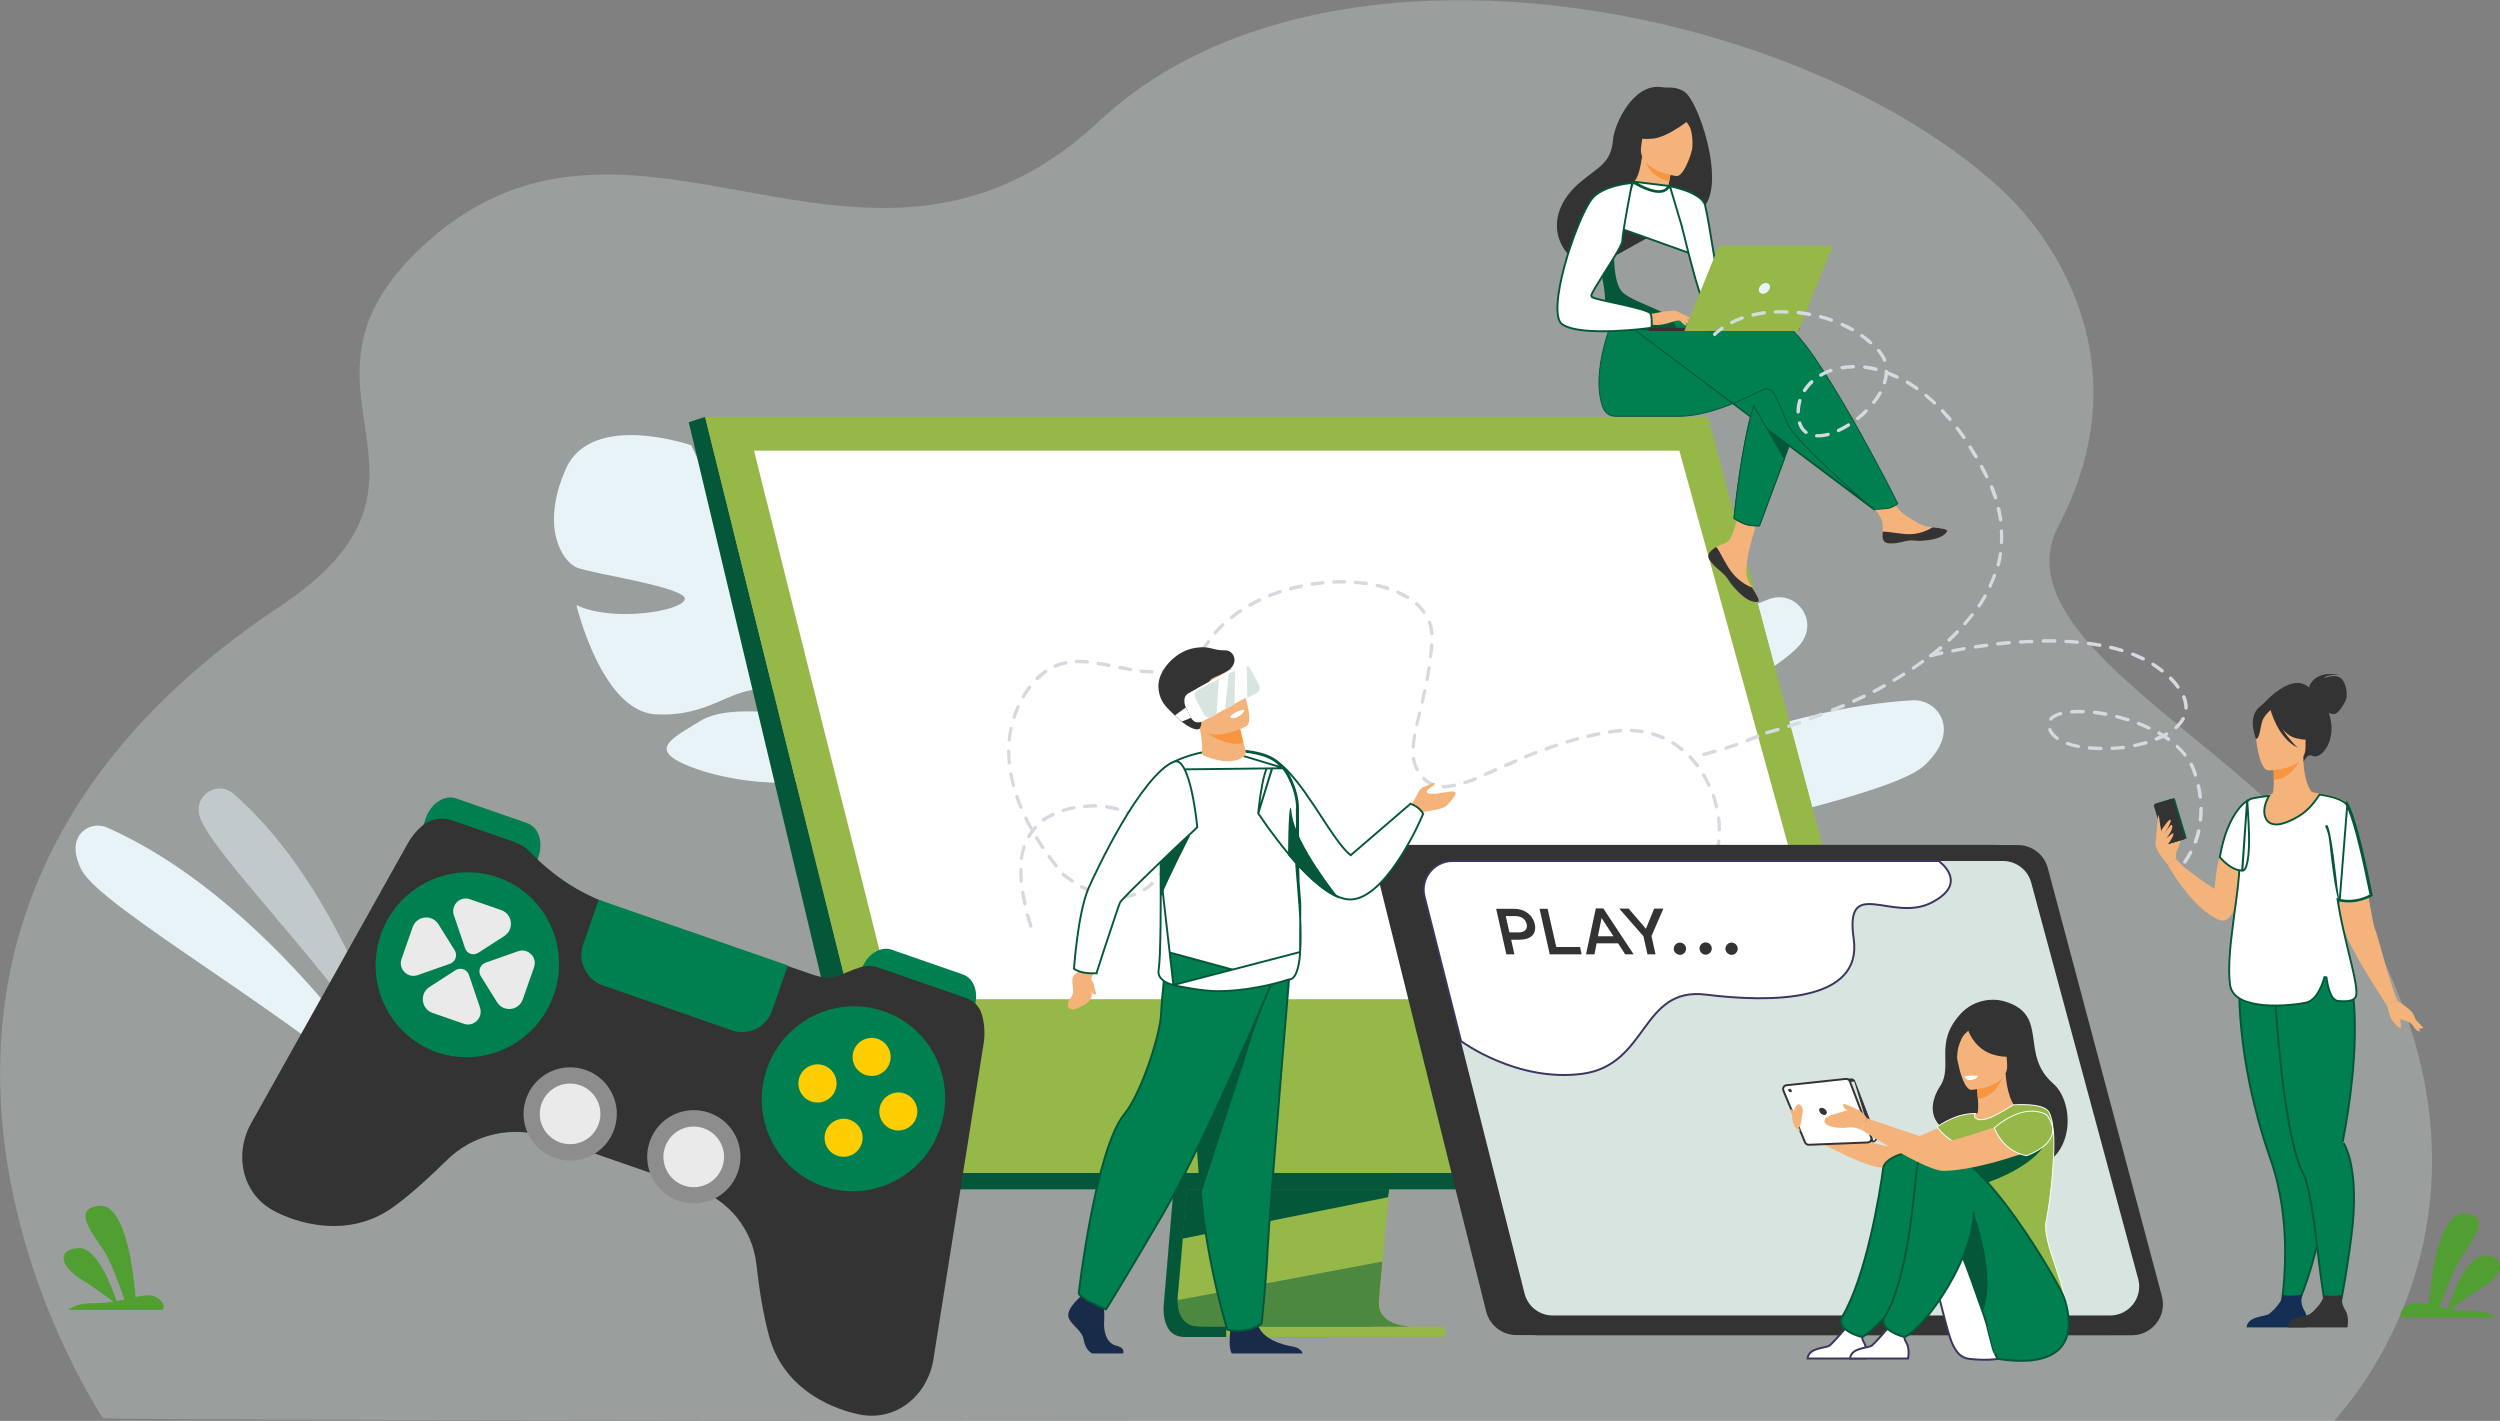 <?xml version="1.0" encoding="utf-8"?>
<!-- Generator: Adobe Illustrator 27.9.0, SVG Export Plug-In . SVG Version: 6.00 Build 0)  -->
<svg version="1.1" id="Livello_1" xmlns="http://www.w3.org/2000/svg" xmlns:xlink="http://www.w3.org/1999/xlink" x="0px" y="0px"
	 viewBox="0 0 1302 740" style="enable-background:new 0 0 1302 740;" xml:space="preserve">
<rect x="0" y="0" width="1302" height="740" fill="#808080" stroke="none"/>
<style type="text/css">
	.st0{opacity:0.3;fill:#D7E4DF;enable-background:new    ;}
	.st1{fill:#E8F3F7;}
	.st2{opacity:0.5;}
	.st3{fill:#045738;}
	.st4{fill:#95B849;}
	.st5{fill:#FFFFFF;}
	.st6{fill:#519F32;}
	.st7{fill:#F4B37A;}
	.st8{fill:#333333;}
	.st9{fill:#008051;stroke:#045738;stroke-width:0.515;}
	.st10{fill:#F7963E;}
	.st11{fill:#FFFFFF;stroke:#045738;}
	.st12{fill:#EBF3FA;}
	.st13{fill:#008051;stroke:#045738;stroke-width:1.03;stroke-miterlimit:10;}
	.st14{fill:#152F54;}
	.st15{fill:#D6DAE0;}
	.st16{fill:#D7E4DF;}
	.st17{fill:#95B849;stroke:#FFFFFF;stroke-width:0.5;}
	.st18{fill:#FFFFFF;stroke:#3B365F;stroke-width:1.03;stroke-miterlimit:10;}
	.st19{fill:#FFFFFF;stroke:#3B365F;stroke-width:1.03;stroke-linecap:round;stroke-miterlimit:10;}
	.st20{fill:#008051;}
	.st21{fill:none;stroke:#045738;stroke-width:1.03;stroke-miterlimit:10;}
	.st22{fill:none;stroke:#045738;stroke-width:1.03;stroke-linecap:round;stroke-miterlimit:10;}
	.st23{fill:#333333;stroke:#333333;stroke-width:0.515;}
	.st24{fill:#FFFFFF;stroke:#333333;stroke-width:1.03;stroke-linecap:round;stroke-miterlimit:10;}
	.st25{fill:#182B49;}
	.st26{fill:#8D8D8D;}
	.st27{fill:#EAEAEA;}
	.st28{fill:#FFCD00;}
</style>
<g>
	<path class="st0" d="M1215.6,740.1c-74.6,0-1161.5,0.2-1162.1-1.5l-0.1-0.2c0,0-0.1-0.2-0.1-0.3c-0.4-0.9-167.5-249.2,92.2-422.1
		c101.6-67.6-6.4-112.3,74.4-187.6c92.9-86.5,194.2,9.2,297.5-30c18.2-6.9,36.6-18.1,54.9-35.2C615,23.2,673.9,5,733.3,1
		c115.4-7.8,245.2,36.2,312.2,100.7c13.5,13,74.8,80.1,26.5,172.4c-30.5,58.3,97.4,113.9,142.8,180.4
		C1330.4,623.6,1216.6,737.9,1215.6,740.1L1215.6,740.1z"/>
	<path class="st1" d="M294.7,244.2c13.4-30.3,65.3-12.3,65.3-12.3s27.8,60.9,38.1,63.8c10.3,2.9-13.6-56.7-13.6-56.7
		c20.7,1.1,68.9,34.1,68.9,34.1s-13.2,64.1-2.4,64.4c10.7,0.3,8.8-57.3,8.8-57.3c18.9,8.9,33.8,34.8,33.8,34.8
		c17.3,41.1-36.3,61.2-36.3,61.2s-4.1,22.3,5.8,50.1c0,0,2.4,5.2,4.3,13.8l-5.4-0.8c-0.2-1.5-0.5-3-0.8-4.4c0,0,0,0,0,0
		c0,0,0,0,0-0.1c-0.2-0.9-0.6-2.2-1-3.7c0,0,0,0,0,0c0,0,0,0,0,0c-1.2-3.5-1.9-6-2.3-7.9c0,0,0,0,0,0c-3.4-10.9-8.5-25.1-12.8-28.6
		c0,0,0.7-0.7,1.5-2.3c-0.5,0.7-1,1.5-1.5,2.3c-12.2,18.4-58.9,14.6-83.7,5.4c-24.9-9.2-12.6-14.7,3.1-24.4
		c15.6-9.6,44.1-2.1,53.4-5.4c9.3-3.3-2.5-9.8-19.9-11.1c-17.3-1.3-28.5,14.5-56.6,12.9c-28.1-1.6-41.2-56.9-41.2-56.9
		c18.2,8.9,54.1,3.5,56.4-2.8s-48.5-13.5-56.1-16.7C292.7,292.4,281.3,274.5,294.7,244.2L294.7,244.2z"/>
	<g class="st2">
		<path class="st1" d="M205.7,559c0,0-26-95.2-84.2-145.7c-7.7-6.7-19.6,0.1-17.9,10.2c0,0.2,0.1,0.3,0.1,0.5
			C106.8,441.2,173.3,505.8,205.7,559L205.7,559z"/>
	</g>
	<path class="st1" d="M215.8,585.8c0,0-67.5-113.8-160-154.8c-5.6-2.5-12.4-0.3-15.2,5.3c-1.8,3.6-2,8.9,1.7,16.5
		C52.3,473.1,157.2,530.8,215.8,585.8z"/>
	<path class="st1" d="M747.9,456.1c0,0,76.9-107.7,173.5-144.1c12.9-4.8,24.7,9.2,17.8,21.1c-0.1,0.2-0.2,0.4-0.3,0.6
		C926.9,353.9,813.3,404.3,747.9,456.1z"/>
	<path class="st1" d="M722.7,485.1c0,0,137.7-111.8,273-120.4c8.3-0.5,15.8,5.4,16.6,13.7c0.5,5.4-1.6,12.1-9.8,20
		C980.7,419.3,821.9,443.1,722.7,485.1L722.7,485.1z"/>
	<path class="st3" d="M631.3,379.7l-25.1,298.5c0,0-2.6,18.1,10.8,18.1c22.1,0.1,110.2,0,110.2,0s-16.7-3.8-16.5-12.2
		c0.2-10,29.3-307.3,29.3-307.3L631.3,379.7L631.3,379.7z"/>
	<path class="st4" d="M735.5,690.9c-4.4,0-89.6,0.2-111.1-0.1c-9.4-0.1-11-8.4-11.1-13.7c0-2.6,0.3-4.4,0.3-4.4l0.7-7.8l1.7-19.8
		l1.5-17.5l1.9-22.5l1.6-19l17.8-212.1l108.8-2.8c0,0-12.3,124.4-20.9,215c-1,10.1-1.9,19.8-2.7,28.8c-0.3,2.9-0.5,5.7-0.8,8.4
		c-0.8,8.6-1.5,16.4-2.2,23.4c-0.3,3.7-0.6,7.1-0.9,10.2c-1.1,12.2-1.8,20-1.8,21.5c0,0.9,0.1,1.7,0.2,2.4
		C720.1,690.5,733.9,690.9,735.5,690.9L735.5,690.9z"/>
	<path class="st4" d="M367.2,217.1l61.2,245.7l8.4,33.6l28.5,114.4h529.2l-105-393.7H367.2z"/>
	<path class="st3" d="M367.2,217.1l-8.5,2.8l95.2,399.5l11.3-8.5L367.2,217.1z"/>
	<path class="st3" d="M453.9,619.4h525.9l14.5-8.5H465.2L453.9,619.4z"/>
	<path class="st4" d="M638.6,696.3h113.9v-5.4H638.6V696.3z"/>
	<path class="st3" d="M723.5,619.4l-0.6,4.1l-107.1,21.6l1.5-17.5l0.7-8.3H723.5z"/>
	<g class="st2">
		<path class="st3" d="M735.5,690.9c-4.4,0-89.6,0.2-111.1-0.1c-9.4-0.1-11-8.4-11.1-13.7l106.6-20.1c-1.1,12.2-1.8,20-1.8,21.5
			c0,0.9,0.1,1.7,0.2,2.4C720.1,690.5,733.9,690.9,735.5,690.9z"/>
	</g>
	<path class="st4" d="M367.2,217.1h522.2l84.7,316.4H445.9L367.2,217.1z"/>
	<path class="st5" d="M953.4,520.4h-489L447,450.8l-6.8-26.9l-2.8-11l-18-71.5l-0.9-3.7l-9.5-37.8l-4.2-16.9l-3.6-14.4l-3-11.8
		l-5.5-22.1h481.9l6.1,22.1l3.2,11.8l4,14.4l4.7,16.9l30.7,111.5v0l2.6,9.4l1.2,4.4l21.2,77L953.4,520.4z"/>
	<path class="st6" d="M35.6,682.2h48.9c2.6-2.2-1.8-7.3-6.4-7.6c-2-0.1-4.6,0.3-7.5,0.9c-0.7-8.9-4.5-49.1-19-47.5
		c-16.3,1.8,0,17.7,4.6,27.1c3.4,7,7,16.9,8.6,21.7c-1.3,0.3-2.7,0.6-4.1,0.8c-2.2-6.6-10.2-28.9-20.4-27.6
		c-12,1.5-7.2,10.5,1.3,15.8c6.2,3.9,13.9,9.4,17.5,12.1c-3.1,0.5-6.3,0.8-9.6,0.8C41.2,678.4,37.2,680.9,35.6,682.2L35.6,682.2z"/>
	<path class="st6" d="M1299.8,686.2H1251c-2.6-2.2,1.8-7.3,6.4-7.6c2-0.2,4.6,0.3,7.5,0.9c0.7-8.9,4.5-49.1,19-47.5
		c16.3,1.8,0,17.7-4.6,27.1c-3.4,7-7,16.9-8.7,21.7c1.3,0.3,2.7,0.6,4.1,0.8c2.2-6.6,10.2-28.9,20.4-27.6c12,1.5,7.2,10.5-1.3,15.8
		c-6.2,3.9-13.9,9.4-17.5,12.1c3.1,0.5,6.3,0.8,9.6,0.8C1294.2,682.4,1298.3,684.9,1299.8,686.2L1299.8,686.2z"/>
	<path class="st7" d="M890.5,287.5c-0.9,1-1,2.1-0.6,3.3c0,0,0,0,0,0c0.8,2.2,3.4,4.7,6.5,7.1c0.4,0.3,0.7,0.6,1,0.9
		c0.1,0.1,0.2,0.1,0.2,0.2c0.1,0.1,0.1,0.1,0.2,0.2c2.8,2.6,1.8,3.2,6.9,8.5c5.8,6.1,9.8,6.2,11,5.6c1-0.5-1-3.7-3.2-7.3
		c-0.1-0.2-0.2-0.4-0.3-0.5c-0.3-0.5-0.6-1-0.9-1.5c-2.5-4.4-1.9-6.4-1.3-12.9c0.5-5.3,8.2-29.4,8.2-29.4l-11.2-1.9
		c0,0-3.4,19.2-7.1,22.2c-2,1.6-4.2,1.6-6.1,2.8c-0.1,0.1-0.3,0.2-0.4,0.3C892.5,285.7,891.4,286.5,890.5,287.5z"/>
	<path class="st8" d="M890.5,287.5c-0.9,1-1,2.1-0.6,3.3c0,0,0,0,0,0c1,2.2,3.5,4.6,6.5,7.1c0.4,0.3,0.7,0.6,1,0.9
		c0.1,0.1,0.2,0.1,0.2,0.2c0.1,0.1,0.1,0.1,0.2,0.2c2.8,2.6,1.8,3.2,6.9,8.5c5.8,6.1,9.8,6.2,11,5.6c1-0.5-1-3.7-3.2-7.3
		c-1.1-0.4-6.4-2.6-10.4-7.7c-3.4-4.3-5.7-9.8-8-13.2c-0.3,0-0.4-0.1-0.7-0.1C892.5,285.7,891.4,286.5,890.5,287.5L890.5,287.5z"/>
	<path class="st7" d="M980.6,280.5c0.7,3.4,5.6,2.9,11.1,1.5s4.2,0.3,12-0.6c7.8-0.9,10.2-3.8,10.4-4.9c0.2-1-3.6-1.4-7.8-1.9
		c-0.5-0.1-1-0.1-1.6-0.2c-4.7-0.6-8.1-3.6-12.4-6.1c-4-2.4-10-11.9-10-11.9l-10.7,0.9c0,0,5.6,8.5,7.8,12.3
		c1.3,2.2,1.2,5.1,1.1,7.3C980.5,278,980.4,279.3,980.6,280.5L980.6,280.5z"/>
	<path class="st8" d="M991.7,282c5.5-1.3,4.2,0.3,12-0.6c7.8-0.9,10.2-3.8,10.4-4.9c0.2-1-3.6-1.4-7.8-1.9l0,0.1
		c0,0-4.7,3.3-11.2,3.5c-5.3,0.1-10.9-1.4-14.6-1.3c-0.1,1.2-0.2,2.5,0.1,3.7C981.3,283.9,986.2,283.4,991.7,282L991.7,282z"/>
	<path class="st3" d="M939.6,211.9l-10,27l-13.1,35.2c0,0-3.5,0.3-7-0.6c-3.1-0.9-6.7-3.3-6.7-3.3s3.6-37.8,10.4-59.5
		c1.7-5.6,3.7-10.1,5.8-12.6C929.5,185.7,939.6,211.9,939.6,211.9L939.6,211.9z"/>
	<path class="st9" d="M840.9,164c0,0,0,0.1-0.1,0.2c-0.1,0.2-0.2,0.5-0.4,1c-0.4,0.8-0.8,2.1-1.4,3.6c-1.1,3.1-2.6,7.4-3.8,12.3
		c-2.4,9.8-3.9,21.9-0.3,31.3l0,0c0.5,1.3,1.4,2.4,2.5,3.2c1.1,0.8,2.6,1.2,4.4,1.2h0h0h0.1l0.2,0l0.8,0l2.9,0c2.4,0,5.7,0,9.3,0
		c7.1,0,15.2,0,19.1,0c10.1,0,20.7-3.5,29.2-7c4.3-1.8,8-3.6,10.8-4.9c0.3-0.1,0.5-0.3,0.8-0.4c1.1-0.5,2-1,2.8-1.3
		c0.9-0.4,1.6-0.7,2-0.8l0,0l0,0.3c3.5-0.7,5.4,4.2,8.1,10.7c1,2.5,2.1,5.2,3.4,7.9c4.8,10,44.9,44.4,44.9,44.4L840.9,164z
		 M840.9,164l40.3,3.1c2.4,3.9,7,5.9,11.5,5.1c8.1-1.5,15.8-2.6,22.3-3.2c3.2-0.3,6.1-0.4,8.5-0.4c2.3,0,4.1,0.2,5.5,0.6l0.3,0.1
		c1.8,0.6,4.1,2.4,6.7,5.3c2.6,2.9,5.6,6.7,8.7,11.2c6.2,9,13.2,20.5,19.7,31.8c6.5,11.4,12.5,22.6,16.9,30.9
		c2.2,4.2,4,7.7,5.2,10.1c0.6,1.2,1.1,2.2,1.4,2.8c0.2,0.3,0.3,0.6,0.4,0.7l0.1,0.1c0,0,0,0.1-0.1,0.1c-0.1,0.1-0.3,0.3-0.6,0.5
		c-0.6,0.4-1.5,1-2.8,1.5h0c-1.2,0.5-3.4,0.7-5.2,0.8c-0.9,0.1-1.8,0.1-2.4,0.1c-0.3,0-0.6,0-0.7,0c-0.1,0-0.1,0-0.2,0L840.9,164z"
		/>
	<path class="st8" d="M877,47.6c-3-1.8-6-2.1-7.8-2c-1.3,0-2.5,0-3.7-0.2c-15.5-2.3-24.9,20.3-25.4,27.1c-1,12.5-7.6,14.4-16.9,22.2
		c-18.7,15.7-13.2,33.9-3,40.7c6.1,4.1,16.9,0,16.9,0c0.2,0.1,29.5-16.4,44-24.4C902.8,107.9,885.7,52.8,877,47.6L877,47.6z"/>
	<path class="st7" d="M869,104.2c0.1,0-7.1,2.5-11.9,0.4c-4.5-2-7.9-9.4-7.9-9.4c2.1-0.1,4.3-1.9,6-13.7l0.9,0.3l14.7,5.3
		c0,0-1.1,4.7-1.8,9.2C868.5,100,868.2,103.6,869,104.2z"/>
	<path class="st10" d="M870.8,87c0,0-0.6,2.6-1.4,7.3c-8.5-1.5-12.1-8-13.3-12.6L870.8,87z"/>
	<path class="st7" d="M873,91.7c0,0-20.1-2.7-18.3-15.2c1.9-12.5,0.5-21.3,13.5-20.1c12.9,1.2,14.7,6.3,15.1,10.7
		C883.7,71.4,878.3,92.1,873,91.7z"/>
	<path class="st8" d="M882.6,60.2c0,0-12.9,11.1-21.7,12c-8.8,0.9-12.1-1.9-12.1-1.9s5.2-4.3,8.3-11.2c0.9-2,2.9-3.4,5.1-3.6
		C868.5,54.9,880.3,54.7,882.6,60.2L882.6,60.2z"/>
	<path class="st8" d="M874.5,59.2c0,0,4.3,4.2,5.7,7.3c1.3,3,1.7,10.1,0.7,13c0,0,6.7-13.1,2.9-19.4
		C879.7,53.3,874.5,59.2,874.5,59.2z"/>
	<path class="st11" d="M850.7,94.6c-0.6-0.4-7.3,9.6-13.8,21.8c-6.4,12.1-5.5,15.7-3.8,22.3c0.2,0.8,0.4,1.6,0.6,2.5L850.7,94.6z
		 M850.7,94.6c14.3,8.5,17.5,3.9,18.2,2.2L850.7,94.6z M835.2,145.3c-0.3-1.3-0.6-2.7-0.9-4.3l0,0c-0.2-0.9-0.4-1.7-0.6-2.5
		c-0.7-2.9-1.3-5.2-1.2-7.8c0.1-3.3,1.4-7.4,4.9-14.1L835.2,145.3z M835.2,145.3L835.2,145.3l-0.5,0.1L835.2,145.3L835.2,145.3z
		 M837.3,116.6c3.2-6.1,6.5-11.6,9-15.6c1.3-2,2.4-3.6,3.2-4.6c0.4-0.5,0.7-0.9,1-1.2c0,0,0.1-0.1,0.1-0.1
		c8.4,4.9,13.1,5.4,15.8,4.5c1.4-0.5,2.1-1.3,2.6-2c0.1-0.2,0.2-0.3,0.3-0.5c0,0.1,0.1,0.1,0.2,0.2c0.5,0.5,1.1,1.3,1.9,2.3
		c1.6,2,3.7,4.8,5.8,8.2c4.2,6.9,8.4,16.2,8.2,26l0,0v0c0,0,0,0,0,0v0L837.3,116.6z M873.2,171.7c-12.5,0.8-34.5-1.2-35.3-3.5
		L873.2,171.7z M850.8,95.1C850.8,95.1,850.8,95.1,850.8,95.1C850.8,95.1,850.8,95.1,850.8,95.1z"/>
	<path class="st9" d="M903.1,270.1C903.1,270.1,903.1,270.1,903.1,270.1c0-0.1,0-0.2,0-0.3c0-0.3,0.1-0.7,0.1-1.2
		c0.1-1.1,0.3-2.6,0.5-4.6c0.4-3.9,1.1-9.3,2-15.4c1.7-12,4.3-26.5,7.6-37.3l16,27.6l-13,34.9c-0.1,0-0.2,0-0.4,0
		c-0.4,0-0.9,0-1.6,0c-1.3,0-3-0.2-4.7-0.7c-1.5-0.4-3.2-1.3-4.5-2c-0.6-0.3-1.2-0.7-1.6-0.9C903.3,270.3,903.2,270.2,903.1,270.1z"
		/>
	<path class="st11" d="M896.9,159.6l0,0.3c0,0,0,0,0,0c-0.1,0.1-0.3,0.3-0.6,0.5c-0.5,0.4-1.2,0.8-2,1.1c-0.8,0.3-1.7,0.5-2.7,0.4
		c-0.9-0.1-1.9-0.5-2.9-1.5c-0.4-0.4-1-1.4-1.6-2.9c-0.6-1.4-1.3-3.3-2-5.4c-1.4-4.2-2.9-9.4-4.2-14.5c-1.4-5.1-2.6-10.1-3.5-13.7
		c-0.4-1.8-0.8-3.4-1.1-4.4c-0.1-0.5-0.2-0.9-0.3-1.2l-0.1-0.3l0-0.1l0,0l0,0v0c0,0,0,0-0.5,0.1l0.5-0.1l0,0l0,0l-6.2-20.9
		c0.5,0.1,1.1,0.2,1.9,0.4c1.7,0.4,3.9,1,6.2,1.8c2.3,0.8,4.6,1.9,6.5,3.2c1.9,1.3,3.3,2.8,3.7,4.5c1,3.7,3.2,17,5.2,29.4
		c1,6.2,1.9,12.1,2.6,16.6c0.3,2.2,0.6,4,0.8,5.3C896.8,158.8,896.8,159.3,896.9,159.6z"/>
	<path class="st3" d="M873.2,171.7c-12.5,0.8-34.5-1.2-35.3-3.5c-2.9-8-0.8-10.5-3.3-22.7l6-17c0,0-1,18.9,4.6,23.9
		c5.6,5,22.8,9.6,25.5,13.8C872.1,168.1,873,170.1,873.2,171.7L873.2,171.7z"/>
	<path class="st7" d="M858.9,163.7c0,0,12.3-2.7,14.3-1.7c2,1.1,6.9,5.1,7.5,6.5c0.6,1.4-4.4-1.1-6.1-1.5c-1.1-0.3-3.9,0.7-5.2,1.1
		c-5.8,1.9-9.4,0.9-9.4,0.9L858.9,163.7z"/>
	<path class="st11" d="M860.1,170.1c0,0.2-0.1,0.4-0.1,0.6c0,0,0,0-0.1,0c-0.3,0-0.7,0.1-1.2,0.2c-1,0.1-2.5,0.3-4.3,0.5
		c-3.6,0.4-8.5,0.8-13.7,1c-5.2,0.2-10.7,0.2-15.6-0.3c-4.9-0.5-9-1.5-11.5-3.2l-0.3,0.4l0.3-0.4c-1-0.7-1.7-2-2.1-3.9
		c-0.4-1.9-0.5-4.3-0.3-7c0.3-5.5,1.7-12.4,3.6-19.5c1.9-7.1,4.4-14.3,6.9-20.5c2.5-6.2,5-11.2,7-14l0,0c2.8-3.8,8.2-6.1,13-7.3
		c2.4-0.6,4.6-1,6.3-1.2c0.8-0.1,1.5-0.2,1.9-0.2c0,0,0,0,0.1,0c0,0.2-0.1,0.3-0.1,0.5c-0.1,0.7-0.4,1.8-0.6,3.1
		c-0.5,2.6-1.2,6.1-1.8,9.7c-0.7,3.6-1.3,7.4-1.8,10.4c-0.5,3.1-0.8,5.5-0.8,6.5c0,0.2,0,0.4-0.2,0.8c-0.1,0.4-0.3,0.8-0.5,1.3
		c-0.5,1-1.1,2.2-1.9,3.6c-1.6,2.8-3.7,6.1-5.8,9.4c-0.2,0.3-0.3,0.5-0.5,0.8c-1.9,3-3.7,5.9-5.1,8.2c-0.7,1.2-1.3,2.3-1.7,3.1
		c-0.2,0.4-0.3,0.8-0.4,1c0,0.1-0.1,0.3,0,0.4c0,0.1,0.1,0.3,0.2,0.5l0,0c0.1,0.1,0.2,0.2,0.3,0.2c0.1,0.1,0.2,0.1,0.4,0.2
		c0.3,0.1,0.7,0.2,1.1,0.4c0.9,0.3,2.1,0.5,3.5,0.9c1.6,0.4,3.5,0.8,5.4,1.2c1.5,0.3,3.1,0.7,4.6,1c3.6,0.8,7.3,1.7,10.1,2.5
		c1.4,0.4,2.6,0.8,3.5,1.2c0.4,0.2,0.8,0.4,1.1,0.5c0.3,0.2,0.4,0.3,0.4,0.4c0.4,0.6,0.6,1.4,0.7,2.3c0.1,0.9,0.1,1.8,0.1,2.7
		C860.3,168.8,860.2,169.5,860.1,170.1z"/>
	<path class="st7" d="M873.8,165.5c0,0,2.6,3.3,3.4,3.7c0.8,0.4,1.4,0.3,1.4,0.3l-1.7-3.1L873.8,165.5z"/>
	<path class="st7" d="M873.2,162.1l7.5,3.6c0,0-0.3,0.5-1.2,0.5c-0.9,0-3.3-0.9-3.3-0.9L873.2,162.1z"/>
	<path class="st8" d="M937.4,170.7h-78.5v1.7h77.8L937.4,170.7z"/>
	<path class="st4" d="M877.2,172.4h59.4l17.9-44.4h-59.3L877.2,172.4z"/>
	<path class="st12" d="M921.7,150.2c0.4-1.6-0.5-2.8-2-2.8c-1.6,0-3.2,1.3-3.6,2.8c-0.4,1.6,0.5,2.8,2,2.8
		C919.6,153,921.2,151.7,921.7,150.2z"/>
	<path class="st7" d="M1133.3,444.1c0-0.2,3-6.4,2-6.8c-0.9-0.5-2.6-0.4-2.8,0.7C1132.3,439,1133.3,444.1,1133.3,444.1L1133.3,444.1
		z"/>
	<path class="st8" d="M1177.7,367.7c0,0,17.4-21,26.7-7.5c0,0,6.9,2.9,9.4,14.6c2.5,12-5.4,21.1-9.5,18.8c-2.6-1.4-4.6,3.2-4.6,3.2
		L1177.7,367.7z"/>
	<path class="st7" d="M1156.1,479.2c-13.9-5.1-27.2-28.8-27.2-28.8l4.4-3.1c3.7,5.3,20,15.6,20,15.6c0.4-4.5,0.9-8.6,1.6-12.2
		c4.6-25.1,15-32.5,17.8-34.1c0.5-0.3,0.7-0.4,0.7-0.4s0,0.2,0,0.5c0,0.8-0.1,2.3-0.3,4.4C1171.9,436.6,1167.7,483.5,1156.1,479.2
		L1156.1,479.2z"/>
	<path class="st8" d="M1202.5,358c0,0,2.3-9.4,16.1-6.4c0,0-6.6-0.8-8.4,1.7c0,0,5.2-2.4,8.5-0.4c3.3,2,3.8,8.7,3.3,10.8
		c-0.5,2-4.1,8.2-6.5,8.2c-2.4,0-5.2-2.1-5.2-2.1L1202.5,358z"/>
	<path class="st7" d="M1223.1,504.8c-6.8-15.4-10.1-19.7-10.2-24.5c-0.1-3.8,1.8-7.9,5.5-18.1c0.9-2.4,1.5-4.8,1.8-7.3
		c2.9-19.5-8.4-40.6-15.4-42c-1.9-0.5-5.3-7.6-5.2-18.9l-0.9,0.2l-14.8,2.9c0,0,0.3,4.6,0.3,9c0,3.6-0.2,7.1-1,7.5
		c-1.1,0.1-1.7,0.2-1.7,0.2s-12.3,17.1-13.3,33c-1,15.9,9.9,22.8-0.1,54.5C1158,533.7,1226.9,513.3,1223.1,504.8L1223.1,504.8z"/>
	<path class="st10" d="M1183.9,397.1c0,0,0.3,4.6,0.3,9c8.2-0.2,12.6-7.8,14.4-11.9L1183.9,397.1z"/>
	<path class="st8" d="M1200.2,392.5c0,0,4.3-6.8,5.4-12.7c0.8-4.2-1.4-19.6-16.9-17.4c0,0-4.5,0.4-8.8,3.3
		c-3.4,2.3-8.2,7.2-2.8,20.7l1.4,4.6L1200.2,392.5L1200.2,392.5z"/>
	<path class="st7" d="M1181.2,401.2c0,0,19.5,0.3,19.5-11.8c0-12.2,2.6-20.3-9.9-21c-12.5-0.7-14.9,3.9-15.9,8
		C1173.9,380.4,1176.1,400.8,1181.2,401.2L1181.2,401.2z"/>
	<path class="st8" d="M1181.9,368c0,0,5.3,14.3,13.6,16.4c8.2,2.1,11.8-0.1,11.8-0.1s-6.3-5-7.6-13.7
		C1199.6,370.6,1185.9,361.2,1181.9,368L1181.9,368z"/>
	<path class="st8" d="M1183.2,369.2c0,0-4,3.2-5,6.3c-1,3.1-1.4,9.5-3.3,9.3c0,0-4-9.7,0.5-15.2
		C1180.3,363.7,1183.2,369.2,1183.2,369.2z"/>
	<path class="st13" d="M1205.8,652.2c-4.9,19.5-12.3,34.5-12.3,34.5l-6.4-0.4c0,0,3.1-15,3-35.3c-0.1-14.2-1.9-31-7.5-47
		c-19.3-55-16.2-95.1-16.2-95.1l36.2,4.2l1.7,0.2c0.1,16.6,0.6,39.2,1,56.9c0.3,15.9,0.6,27.8,0.6,27.8
		C1212.9,613,1210.3,634.2,1205.8,652.2z"/>
	<path class="st7" d="M1248.5,521.1l-5.9,1.8c0,0-20-30.5-21.7-38.9c-0.6-2.7-1.9-5.6-3-15.8c-1.4-13-7.8-28.1-7.8-28.1l-1.4-6.2
		l-4.9-21.3c0,0,9.4,1,14.9,3.3c1.8,0.8,3.2,1.7,3.7,2.7c4,8.9,8.1,31.4,10.9,47.4c1.6,8.9,2.8,15.9,3.4,17.3
		C1238.5,487.4,1243.9,510,1248.5,521.1L1248.5,521.1z"/>
	<path class="st13" d="M1224.6,643.7c-2.8,22.2-6.3,38.6-6.3,38.6l-6,5.6c0,0-2.9-15.7-5-34.3c-2-17.7-4.7-36.5-7.7-42.2
		c-12.1-22.7-15.7-108.4-15.7-108.4l36.7-1.8c3.7,6.2,5.3,16.4,5.7,28c1,29.2-5.2,59.8-6.2,65.4
		C1220.1,594.6,1229.4,606.8,1224.6,643.7L1224.6,643.7z"/>
	<path class="st8" d="M1182.5,369.7c0,0,3.8,14.9,14.2,19.7c0,0-10.4-9.2-11.2-19C1184.5,360.5,1182.5,369.7,1182.5,369.7z"/>
	<path class="st11" d="M1227.2,515.9L1227.2,515.9c0.1,1.2,0,2.1-0.2,2.8l0,0c-0.3,1.1-1.1,1.8-2.5,2.3c-1.5,0.5-3.7,0.6-6.9,0.3
		c-1.7-0.2-3-1.7-4-4.1c-1-2.4-1.6-5.4-2-8.2l-1-0.1c-2.4,8.1-5.6,12.4-9.7,13.3l0,0c-3.1,0.7-12.6,2-21.5,1.3
		c-4.5-0.4-8.8-1.3-12-2.9c-3.3-1.7-5.5-4.2-6-7.7c-1.1-8.2,0-19.7,1.5-31.1c0.3-2.6,0.7-5.2,1-7.8c1.2-8.6,2.3-16.8,2.4-22.9v0l0,0
		c-0.9-5.6-1.2-10.4-1.1-14.6l0,0c0.3-11.2,3.5-17.4,5.9-19.8c0.6-0.5,1.3-0.8,4.1-1.3c1.5-0.3,3.5-0.5,6.4-0.9l0,0l0,0l0.1,0
		c0,0,0,0,0,0c-0.4,0.7-0.9,1.7-1.4,2.9c-0.7,1.8-1.3,4.1-1,6.3c0.4,2.8,1.7,4.5,3.5,5.2c1.8,0.7,3.9,0.6,5.9,0
		c4.1-1.1,8.2-3.6,9.2-4.3l0,0c3.3-2.1,5.9-4.9,7.6-7.2c0.9-1.1,1.5-2.1,2-2.8c0.2-0.4,0.4-0.6,0.5-0.8c0,0,0,0,0,0c0,0,0,0,0.1,0
		c0.2,0,0.6,0.1,1.1,0.2c0.9,0.1,2.2,0.4,3.6,0.7c2.6,0.6,5.6,1.5,7.8,2.9l-0.1,0l0.5,0.3c0.5,0.4,0.8,0.7,1,1l0,0
		c2.3,4.4,4.7,12.3,6.8,21.1c2.2,8.7,4.1,18.2,5.8,26.2c-7.7,4.1-14.4,2.9-16.5,2.3l-0.7-0.2l0.1,0.8c1.4,9.3,3.8,19,5.8,27.4v0
		C1225.3,504.7,1227,511.7,1227.2,515.9z M1222.5,418.5c4.7,9,9.4,31.6,12.7,47.8c-7.5,4.1-14,3.3-16.7,2.7L1222.5,418.5z"/>
	<path class="st7" d="M1133.3,447.3c0-0.6,0.5-9.3-1.1-11.2c-1.5-1.8-4.7-4.4-5.7-4.4c-1,0.1-4.9,5.3-3.7,9.2c1.2,4,6.1,9.3,6.1,9.3
		L1133.3,447.3z"/>
	<path class="st3" d="M1138.2,436.9l-8.9,2.7c-0.3,0.1-0.7-0.1-0.8-0.4l-6-20c-0.1-0.3,0.1-0.7,0.4-0.8l9-2.7
		c0.3-0.1,0.7,0.1,0.8,0.4l6,20C1138.8,436.5,1138.6,436.8,1138.2,436.9z"/>
	<path class="st8" d="M1136.9,437.3l-8.1,2.4c-0.6,0.2-1.2-0.2-1.3-0.7l-5.7-19.1c-0.2-0.6,0.2-1.2,0.7-1.3l8.1-2.4
		c0.6-0.2,1.2,0.2,1.3,0.7l5.7,19.1C1137.8,436.6,1137.5,437.2,1136.9,437.3L1136.9,437.3z"/>
	<path class="st3" d="M1215.7,459.1c-1-6.3-2.3-17.3-2.5-19.8c-0.9-9.3-3.6-9.1-1.4-9.6c2.2-0.5,5.6,32.7,5.6,32.7
		C1220.2,481.1,1216.1,462.2,1215.7,459.1L1215.7,459.1z"/>
	<path class="st11" d="M1170.3,417c-0.3,0.2-0.6,0.5-1,0.8c-1.1,0.9-2.6,2.3-4.2,4.5c-3.2,4.4-6.9,11.8-9,24c0,0,0,0,0,0.1
		c0.1,0.1,0.3,0.4,0.5,0.6c0.5,0.5,1.1,1.2,2,2c1.7,1.5,4,3.3,6.7,4v0c0.8,0.2,1.6,0.4,2.4,0.4L1170.3,417z M1170.3,417
		c0,0.2,0.1,0.5,0.1,0.8c0.1,1,0.2,2.5,0.3,4.3c0.2,3.6,0.5,8.3,0.6,13.1c0.1,4.7-0.1,9.5-0.7,12.9c-0.3,1.7-0.7,3.1-1.2,4.1
		c-0.5,0.9-1.1,1.3-1.6,1.3L1170.3,417z"/>
	<path class="st7" d="M1125.6,432.4c0,0,3.8-5.8,4.7-5.5c1.3,0.5-3.4,7.8-3.4,7.8s3.5-5.5,4.1-5.1c1.2,0.9-0.7,4.4-2.7,7
		c0,0,3.5-3.2,3.6-2.6c0.4,2-3.9,7-3.9,7l-2.4-5.4V432.4L1125.6,432.4z"/>
	<path class="st7" d="M1122.7,437.8c0.2-0.7,1.1-14.5,1.5-13.2c0.4,1.3,1.3,8.6,1.3,8.6L1122.7,437.8z"/>
	<path class="st14" d="M1170,691.3h31.1c0,0,1.2-5.1-0.9-8.6c-1.8-3.1-1.8-4.9-1.4-8.5c-1.4,0.6-8.5,0.9-10,0.1
		c0,3.6-5.3,8.7-7.1,10C1179.7,685.8,1170.6,685.3,1170,691.3L1170,691.3z"/>
	<path class="st8" d="M1191.4,691.3h31.1c0,0,1.2-5.1-0.9-8.6c-1.8-3.1-2.2-4.8-1.8-8.4c-1.4,0.6-8.2,0.9-9.6,0
		c0,3.6-5.3,8.7-7.1,10C1201.1,685.8,1192,685.3,1191.4,691.3L1191.4,691.3z"/>
	<path class="st7" d="M1248.5,521.1c0,0,7.1,4.7,8.2,6.7c1.1,2,3.6,9.3,3.6,9.3s-1.8,0.3-3.6-2.9c-1.8-3.2-7.8-2.9-9.7-4.6
		c-2-1.7-4.3-6.7-4.3-6.7L1248.5,521.1L1248.5,521.1z"/>
	<path class="st7" d="M1243.4,524.4c0,0,1.2,5.5,2.6,7.2c1.4,1.6,3.4,4.3,4.2,3.6c0.8-0.7-0.9-6.8-0.9-6.8L1243.4,524.4z"/>
	<path class="st7" d="M1255.7,528.4c0.2,0.3,6.4,6.9,6.4,6.9s-2.3,1-2.9,0S1255.7,528.4,1255.7,528.4L1255.7,528.4z"/>
	<path class="st15" d="M536.8,483.2c-0.4,0-0.7-0.2-0.8-0.6c-0.6-2-1.2-3.9-1.7-5.8c-0.1-0.5,0.1-1,0.6-1.1c0.5-0.1,0.9,0.1,1.1,0.6
		c0.5,1.8,1.1,3.8,1.7,5.7c0.1,0.5-0.1,1-0.5,1.1C537,483.2,536.9,483.2,536.8,483.2z M533.7,471.6c-0.4,0-0.7-0.3-0.8-0.7
		c-0.5-2-0.8-4-1.1-6c-0.1-0.5,0.2-1,0.7-1c0.5-0.1,0.9,0.2,1,0.7c0.3,1.9,0.7,3.8,1.1,5.8c0.1,0.5-0.2,1-0.6,1.1
		C533.8,471.6,533.8,471.6,533.7,471.6L533.7,471.6z M579.5,468C579.5,468,579.5,468,579.5,468c-1.9-0.2-3.9-0.5-5.8-1.1
		c-0.5-0.1-0.7-0.6-0.6-1.1c0.1-0.5,0.6-0.8,1-0.7c1.9,0.5,3.7,0.8,5.5,1c0.5,0,0.8,0.5,0.8,1C580.3,467.7,580,468,579.5,468
		L579.5,468z M585.2,468c-0.4,0-0.8-0.3-0.8-0.8c0-0.5,0.3-0.9,0.8-1c1.8-0.2,3.6-0.6,5.4-1.2c0.4-0.2,0.9,0.1,1.1,0.6
		c0.1,0.5-0.1,1-0.5,1.1C589.2,467.4,587.3,467.8,585.2,468C585.3,468,585.2,468,585.2,468L585.2,468z M882.8,465.3
		c-0.2,0-0.5-0.1-0.7-0.3c-0.3-0.4-0.3-0.9,0.1-1.3c1.4-1.3,2.7-2.7,3.9-4.2c0.3-0.4,0.8-0.4,1.2-0.1c0.4,0.3,0.4,0.9,0.1,1.3
		c-1.2,1.6-2.6,3.1-4.1,4.4C883.2,465.2,883,465.3,882.8,465.3L882.8,465.3z M568.5,465.2c-0.1,0-0.2,0-0.3-0.1
		c-1.7-0.7-3.5-1.6-5.3-2.5c-0.4-0.2-0.6-0.8-0.4-1.2c0.2-0.4,0.7-0.6,1.1-0.4c1.7,0.9,3.4,1.8,5.1,2.5c0.4,0.2,0.7,0.7,0.5,1.2
		C569.2,464.9,568.9,465.2,568.5,465.2L568.5,465.2z M595.9,464.2c-0.3,0-0.6-0.2-0.7-0.4c-0.2-0.4-0.1-1,0.3-1.2
		c1.5-0.9,2.9-2.1,4.2-3.4l0.2-0.2l1.2,1.3l-0.2,0.2c-1.4,1.4-2.9,2.6-4.5,3.6C596.2,464.2,596.1,464.2,595.9,464.2L595.9,464.2z
		 M531.8,459.8c-0.4,0-0.8-0.4-0.8-0.8c-0.2-1.9-0.2-3.7-0.2-5.5c0-0.2,0-0.4,0-0.6c0-0.5,0.4-0.9,0.9-0.9h0c0.5,0,0.8,0.4,0.8,0.9
		c0,0.2,0,0.4,0,0.6c0,1.7,0.1,3.5,0.2,5.3C532.7,459.3,532.4,459.7,531.8,459.8C531.9,459.8,531.9,459.8,531.8,459.8L531.8,459.8z
		 M558.4,459.7c-0.2,0-0.3,0-0.5-0.1c-2.3-1.6-3.9-2.9-4.7-3.5c-0.4-0.3-0.4-0.9-0.1-1.3c0.3-0.4,0.8-0.5,1.2-0.1
		c0.7,0.6,2.3,1.9,4.6,3.4c0.4,0.3,0.5,0.8,0.3,1.2C559,459.5,558.7,459.7,558.4,459.7L558.4,459.7z M890.1,456.1
		c-0.1,0-0.3,0-0.4-0.1c-0.4-0.3-0.5-0.8-0.3-1.2c0.9-1.7,1.7-3.4,2.4-5.3c0.2-0.5,0.7-0.7,1.1-0.5s0.7,0.7,0.5,1.2
		c-0.7,1.9-1.6,3.8-2.5,5.5C890.7,455.9,890.4,456.1,890.1,456.1L890.1,456.1z M604.1,456c-0.2,0-0.3,0-0.5-0.1
		c-0.4-0.3-0.5-0.8-0.3-1.2c1-1.7,1.7-3.4,2.1-5.2c0.1-0.5,0.6-0.8,1-0.7c0.5,0.1,0.7,0.6,0.6,1.1c-0.4,2-1.2,3.9-2.3,5.8
		C604.6,455.9,604.4,456,604.1,456z M549.9,451.7c-0.2,0-0.5-0.1-0.6-0.3c-1.2-1.5-2.4-3.1-3.6-4.7c-0.3-0.4-0.2-1,0.2-1.3
		c0.4-0.3,0.9-0.2,1.2,0.2c1.2,1.6,2.4,3.2,3.6,4.7c0.3,0.4,0.3,0.9-0.1,1.3C550.3,451.7,550.1,451.7,549.9,451.7L549.9,451.7z
		 M532,447.8c0,0-0.1,0-0.1,0c-0.5-0.1-0.8-0.5-0.7-1c0.3-2.1,0.7-4.1,1.3-6c0.1-0.5,0.6-0.7,1.1-0.6c0.4,0.2,0.7,0.7,0.5,1.1
		c-0.6,1.8-1,3.7-1.3,5.7C532.8,447.5,532.4,447.8,532,447.8L532,447.8z M894.2,444.9c-0.1,0-0.1,0-0.2,0c-0.5-0.1-0.7-0.6-0.6-1.1
		c0.4-1.9,0.7-3.8,0.9-5.8c0-0.5,0.5-0.9,0.9-0.8c0.5,0.1,0.8,0.5,0.8,1c-0.2,2.1-0.5,4.1-0.9,6C895,444.7,894.6,444.9,894.2,444.9
		L894.2,444.9z M606.5,444.6c-0.4,0-0.8-0.3-0.8-0.8c-0.3-1.8-0.9-3.6-1.8-5.4c-0.2-0.4-0.1-1,0.3-1.2c0.4-0.2,0.9-0.1,1.2,0.4
		c1,1.9,1.6,3.9,1.9,5.9c0.1,0.5-0.2,1-0.7,1C606.6,444.6,606.5,444.6,606.5,444.6L606.5,444.6z M543,442.2c-0.3,0-0.5-0.1-0.7-0.4
		c-1.1-1.7-2.2-3.3-3.2-5c-0.3-0.4-0.1-1,0.3-1.2c0.4-0.3,0.9-0.1,1.2,0.3c1,1.7,2.1,3.3,3.2,5c0.3,0.4,0.2,1-0.2,1.3
		C543.3,442.1,543.1,442.2,543,442.2L543,442.2z M535.7,436.5c-0.1,0-0.3,0-0.4-0.1c-0.4-0.3-0.5-0.8-0.3-1.2c0.6-1.1,1.3-2.1,2-3.1
		c-0.3,0-0.7-0.1-0.8-0.4c-1-1.8-1.9-3.6-2.7-5.3c-0.2-0.4,0-1,0.4-1.2c0.4-0.2,0.9,0,1.1,0.4c0.8,1.7,1.7,3.5,2.7,5.3
		c0.1,0.1,0.1,0.3,0.1,0.4c0.3-0.3,0.5-0.6,0.8-0.9c0.3-0.4,0.9-0.4,1.2,0c0.3,0.3,0.3,0.9,0,1.3c-1.3,1.4-2.4,2.9-3.3,4.6
		C536.2,436.3,536,436.5,535.7,436.5L535.7,436.5z M601.4,434c-0.2,0-0.5-0.1-0.6-0.3c-1.2-1.4-2.5-2.7-4.1-4
		c-0.4-0.3-0.4-0.9-0.2-1.3c0.3-0.4,0.8-0.5,1.2-0.2c1.6,1.3,3,2.7,4.3,4.2c0.3,0.4,0.3,0.9-0.1,1.3
		C601.8,433.9,601.6,434,601.4,434L601.4,434z M895.4,433c-0.5,0-0.8-0.4-0.8-0.9c0-1.9-0.2-3.9-0.4-5.9c-0.1-0.5,0.3-0.9,0.7-1
		c0.5-0.1,0.9,0.3,1,0.8c0.3,2,0.4,4.1,0.4,6.1C896.2,432.6,895.9,433,895.4,433L895.4,433L895.4,433z M543.5,427.9
		c-0.3,0-0.5-0.1-0.7-0.4c-0.3-0.4-0.1-1,0.2-1.3c1.6-1.1,3.3-2.1,5.1-2.9c0.4-0.2,0.9,0,1.1,0.5c0.2,0.5,0,1-0.4,1.2
		c-1.8,0.8-3.4,1.7-4.9,2.8C543.8,427.8,543.6,427.9,543.5,427.9L543.5,427.9z M592.4,426.6c-0.1,0-0.3,0-0.4-0.1
		c-1.6-0.9-3.3-1.8-5-2.5c-0.4-0.2-0.7-0.7-0.5-1.2c0.2-0.5,0.7-0.7,1.1-0.5c1.8,0.8,3.6,1.6,5.2,2.6c0.4,0.2,0.6,0.8,0.3,1.2
		C593,426.5,592.7,426.6,592.4,426.6z M553.8,423c-0.4,0-0.7-0.3-0.8-0.7c-0.1-0.5,0.1-1,0.6-1.1c1.8-0.5,3.6-1,5.6-1.4
		c0.5-0.1,0.9,0.2,1,0.7c0.1,0.5-0.2,1-0.7,1c-1.9,0.4-3.8,0.8-5.5,1.3C554,423,553.9,423,553.8,423L553.8,423z M581.9,422.2
		c-0.1,0-0.1,0-0.2,0c-1.8-0.5-3.6-0.9-5.5-1.1c-0.5-0.1-0.8-0.5-0.7-1c0.1-0.5,0.5-0.8,1-0.8c1.9,0.3,3.8,0.7,5.7,1.2
		c0.5,0.1,0.7,0.6,0.6,1.1C582.6,421.9,582.3,422.2,581.9,422.2L581.9,422.2z M531.7,421.3c-0.3,0-0.6-0.2-0.8-0.5
		c-0.8-1.9-1.5-3.8-2.1-5.6c-0.2-0.5,0.1-1,0.5-1.2c0.4-0.2,0.9,0.1,1.1,0.5c0.6,1.8,1.3,3.7,2.1,5.5c0.2,0.5,0,1-0.4,1.2
		C531.9,421.3,531.8,421.3,531.7,421.3L531.7,421.3z M893.9,421.1c-0.4,0-0.7-0.3-0.8-0.7c-0.4-1.9-1-3.8-1.6-5.7
		c-0.2-0.5,0.1-1,0.5-1.2c0.4-0.2,0.9,0.1,1.1,0.5c0.7,1.9,1.2,3.9,1.7,5.8c0.1,0.5-0.2,1-0.6,1.1C894,421.1,894,421.1,893.9,421.1
		L893.9,421.1z M565,420.9c-0.5,0-0.9-0.4-0.9-0.9c0-0.5,0.3-0.8,0.7-0.9h0c0,0,0,0,0,0c1.7-0.2,3.4-0.3,5.1-0.3c0.2,0,0.5,0,0.7,0
		c0.5,0,0.8,0.4,0.8,0.9c0,0.5-0.4,0.9-0.8,0.9c0,0,0,0,0,0c-0.2,0-0.5,0-0.7,0c-1.6,0-3.2,0.1-4.8,0.3L565,420.9L565,420.9z
		 M751.8,410.6c-0.5,0-0.9-0.4-0.9-0.9s0.4-0.9,0.9-0.9c1.6,0,3.4-0.2,5.5-0.7c0.5-0.1,0.9,0.2,1,0.7c0.1,0.5-0.2,1-0.7,1.1
		C755.4,410.3,753.5,410.6,751.8,410.6L751.8,410.6z M527.8,410c-0.4,0-0.7-0.3-0.8-0.7c-0.5-2-1-4-1.4-5.9c-0.1-0.5,0.2-1,0.7-1.1
		c0.5-0.1,0.9,0.2,1,0.7c0.4,1.9,0.8,3.8,1.3,5.8c0.1,0.5-0.1,1-0.6,1.1C528,410,527.9,410,527.8,410L527.8,410z M890,409.8
		c-0.3,0-0.6-0.2-0.8-0.5c-0.8-1.8-1.7-3.5-2.7-5.2c-0.3-0.4-0.1-1,0.3-1.2c0.4-0.3,0.9-0.1,1.2,0.3c1,1.7,2,3.5,2.8,5.3
		c0.2,0.4,0,1-0.4,1.2C890.3,409.8,890.1,409.8,890,409.8z M746.2,409.6c-0.1,0-0.2,0-0.3-0.1c-1.7-0.7-3.2-1.7-4.6-3
		c-0.1-0.1-0.3-0.3-0.4-0.4c-0.3-0.4-0.3-0.9,0-1.3c0.3-0.4,0.9-0.4,1.2,0c0.1,0.1,0.3,0.3,0.4,0.4c1.2,1.2,2.5,2.1,4,2.7
		c0.4,0.2,0.7,0.7,0.5,1.2C746.9,409.4,746.5,409.6,746.2,409.6L746.2,409.6z M762.9,408.4c-0.4,0-0.7-0.2-0.8-0.6
		c-0.1-0.5,0.1-1,0.6-1.1c1.6-0.5,3.4-1.2,5.3-1.9c0.4-0.2,0.9,0.1,1.1,0.5c0.2,0.5-0.1,1-0.5,1.2c-2,0.8-3.8,1.4-5.4,2
		C763.1,408.4,763,408.4,762.9,408.4L762.9,408.4z M773.6,404.2c-0.3,0-0.7-0.2-0.8-0.6c-0.2-0.5,0-1,0.5-1.2
		c1.9-0.8,3.8-1.6,5.3-2.3c0.4-0.2,0.9,0,1.1,0.5c0.2,0.5,0,1-0.5,1.2c-1.5,0.6-3.4,1.5-5.3,2.3
		C773.8,404.2,773.7,404.2,773.6,404.2L773.6,404.2z M738,401.6c-0.3,0-0.6-0.2-0.7-0.5c-1-1.9-1.6-3.8-2-5.9c-0.1-0.5,0.2-1,0.7-1
		c0.5-0.1,0.9,0.2,1,0.7c0.3,1.9,0.9,3.7,1.8,5.4c0.2,0.4,0.1,1-0.3,1.2C738.3,401.6,738.2,401.6,738,401.6L738,401.6z M884,399.6
		c-0.2,0-0.5-0.1-0.7-0.3c-1.2-1.5-2.4-3-3.7-4.4c-0.3-0.4-0.3-0.9,0-1.3c0.3-0.4,0.9-0.4,1.2,0c1.4,1.4,2.7,2.9,3.9,4.5
		c0.3,0.4,0.2,1-0.1,1.3C884.3,399.6,884.1,399.6,884,399.6L884,399.6z M784.1,399.6c-0.3,0-0.6-0.2-0.8-0.6c-0.2-0.5,0-1,0.5-1.2
		c1.7-0.8,3.5-1.5,5.3-2.3c0.4-0.2,0.9,0,1.1,0.5c0.2,0.5,0,1-0.5,1.2c-1.8,0.8-3.5,1.5-5.2,2.3
		C784.3,399.6,784.2,399.6,784.1,399.6L784.1,399.6z M525.6,398.2c-0.4,0-0.8-0.3-0.8-0.8c-0.2-2.1-0.3-4.1-0.3-6.1
		c0-0.5,0.4-0.9,0.9-0.9c0.5,0,0.8,0.4,0.8,0.9c0,1.9,0.1,3.9,0.3,5.9C526.5,397.7,526.2,398.1,525.6,398.2
		C525.7,398.2,525.7,398.2,525.6,398.2L525.6,398.2z M794.6,395.1c-0.3,0-0.7-0.2-0.8-0.6c-0.2-0.5,0-1,0.5-1.2
		c1.9-0.8,3.6-1.5,5.3-2.2c0.4-0.2,0.9,0.1,1.1,0.5c0.2,0.5-0.1,1-0.5,1.2c-1.7,0.7-3.5,1.4-5.3,2.1
		C794.8,395.1,794.7,395.1,794.6,395.1L794.6,395.1z M875.9,391.2c-0.2,0-0.4-0.1-0.5-0.2c-1.5-1.2-3-2.3-4.6-3.3
		c-0.4-0.3-0.5-0.8-0.3-1.2c0.2-0.4,0.8-0.6,1.2-0.3c1.7,1,3.3,2.2,4.8,3.4c0.4,0.3,0.4,0.9,0.2,1.3
		C876.4,391.1,876.1,391.2,875.9,391.2L875.9,391.2z M805.2,390.9c-0.3,0-0.7-0.2-0.8-0.6c-0.2-0.5,0.1-1,0.5-1.1
		c1.8-0.7,3.6-1.3,5.4-1.9c0.4-0.1,0.9,0.1,1.1,0.6c0.1,0.5-0.1,1-0.6,1.1c-1.8,0.6-3.6,1.2-5.4,1.9
		C805.4,390.9,805.3,390.9,805.2,390.9L805.2,390.9z M735.9,389.9C735.9,389.9,735.9,389.9,735.9,389.9c-0.5,0-0.9-0.5-0.8-1
		c0.1-1.8,0.4-3.8,0.8-6.1c0.1-0.5,0.5-0.8,1-0.7c0.5,0.1,0.8,0.6,0.7,1.1c-0.4,2.2-0.6,4.1-0.7,5.8
		C736.7,389.6,736.4,389.9,735.9,389.9L735.9,389.9z M816.1,387.3c-0.4,0-0.7-0.3-0.8-0.7c-0.1-0.5,0.1-1,0.6-1.1
		c1.8-0.6,3.7-1.1,5.5-1.6c0.5-0.1,0.9,0.2,1,0.6c0.1,0.5-0.2,1-0.6,1.1c-1.8,0.5-3.6,1-5.5,1.6
		C816.2,387.2,816.1,387.3,816.1,387.3L816.1,387.3z M525.6,386.2C525.6,386.2,525.5,386.2,525.6,386.2c-0.6-0.1-0.9-0.5-0.8-1
		c0.2-2,0.5-4.1,0.9-6c0.1-0.5,0.6-0.8,1-0.7c0.5,0.1,0.7,0.6,0.6,1.1c-0.4,1.9-0.7,3.9-0.9,5.8C526.4,385.8,526,386.2,525.6,386.2z
		 M866.1,385.2c-0.1,0-0.2,0-0.3-0.1c-1.7-0.8-3.5-1.4-5.3-2c-0.5-0.1-0.7-0.6-0.6-1.1c0.1-0.5,0.6-0.8,1.1-0.6
		c1.9,0.6,3.7,1.2,5.5,2c0.4,0.2,0.6,0.7,0.4,1.2C866.8,385,866.4,385.2,866.1,385.2L866.1,385.2z M827.1,384.3
		c-0.4,0-0.7-0.3-0.8-0.7c-0.1-0.5,0.2-1,0.6-1.1c1.9-0.4,3.7-0.9,5.6-1.2c0.5-0.1,0.9,0.2,1,0.7c0.1,0.5-0.2,1-0.7,1.1
		c-1.8,0.4-3.7,0.8-5.5,1.2C827.2,384.3,827.2,384.3,827.1,384.3L827.1,384.3z M838.2,382.1c-0.4,0-0.8-0.3-0.8-0.8
		c-0.1-0.5,0.2-1,0.7-1c0.4-0.1,0.8-0.1,1.3-0.2c1.5-0.2,3-0.4,4.5-0.5c0.5,0,0.9,0.3,0.9,0.8c0,0.5-0.3,0.9-0.8,1
		c-1.4,0.1-2.9,0.3-4.3,0.5c-0.4,0.1-0.8,0.1-1.2,0.2C838.3,382,838.3,382.1,838.2,382.1L838.2,382.1z M855.2,381.9c0,0-0.1,0-0.1,0
		c-1.8-0.3-3.7-0.5-5.5-0.6c-0.5,0-0.8-0.4-0.8-0.9c0-0.5,0.4-0.9,0.9-0.9c1.9,0.1,3.9,0.3,5.7,0.6c0.5,0.1,0.8,0.5,0.7,1
		C856,381.6,855.6,381.9,855.2,381.9z M737.9,378.1c-0.1,0-0.1,0-0.2,0c-0.5-0.1-0.7-0.6-0.6-1.1c0.5-1.9,1-4,1.4-5.8
		c0.1-0.5,0.6-0.8,1-0.6c0.5,0.1,0.7,0.6,0.6,1.1c-0.5,1.8-1,3.9-1.4,5.8C738.6,377.8,738.3,378.1,737.9,378.1L737.9,378.1z
		 M528.1,374.5c-0.1,0-0.2,0-0.3-0.1c-0.4-0.2-0.7-0.7-0.5-1.1c0.6-1.9,1.4-3.8,2.2-5.6c0.2-0.4,0.7-0.6,1.1-0.4
		c0.4,0.2,0.6,0.8,0.4,1.2c-0.8,1.8-1.5,3.6-2.1,5.5C528.7,374.2,528.4,374.5,528.1,374.5L528.1,374.5z M740.7,366.5
		c-0.1,0-0.1,0-0.2,0c-0.5-0.1-0.7-0.6-0.6-1.1c0.5-2.1,0.9-4,1.3-5.8c0.1-0.5,0.6-0.8,1-0.7c0.5,0.1,0.7,0.6,0.6,1.1
		c-0.4,1.8-0.8,3.8-1.3,5.9C741.5,366.2,741.1,366.5,740.7,366.5L740.7,366.5z M533,363.7c-0.2,0-0.3,0-0.5-0.1
		c-0.4-0.3-0.5-0.8-0.3-1.2c0.2-0.4,0.4-0.7,0.6-1.1c0.9-1.4,1.8-2.7,2.7-3.9c0.3-0.4,0.8-0.5,1.2-0.1c0.4,0.3,0.4,0.9,0.1,1.3
		c-0.9,1.2-1.8,2.5-2.6,3.8c-0.2,0.3-0.4,0.7-0.6,1C533.6,363.5,533.3,363.7,533,363.7L533,363.7z M743.3,354.7c-0.1,0-0.1,0-0.2,0
		c-0.5-0.1-0.8-0.6-0.7-1.1c0.4-2,0.7-4,1-5.9c0.1-0.5,0.5-0.8,1-0.7c0.5,0.1,0.8,0.5,0.7,1c-0.3,2-0.6,4-1,6
		C744,354.4,743.7,354.7,743.3,354.7z M540.1,354.3c-0.2,0-0.5-0.1-0.6-0.3c-0.3-0.4-0.3-0.9,0-1.3c1.5-1.5,3-2.7,4.6-3.8
		c0.4-0.3,0.9-0.2,1.2,0.3c0.3,0.4,0.1,1-0.2,1.3c-1.5,1-2.9,2.3-4.3,3.6C540.5,354.2,540.3,354.3,540.1,354.3z M600.1,350.8
		c-1.8,0-3.7-0.1-5.8-0.3c-0.5-0.1-0.8-0.5-0.8-1c0-0.5,0.5-0.9,0.9-0.8c2,0.2,3.8,0.3,5.6,0.3c0.5,0,0.8,0.4,0.8,0.9
		C600.9,350.4,600.5,350.8,600.1,350.8L600.1,350.8z M605.7,350.4c-0.4,0-0.8-0.3-0.8-0.8c-0.1-0.5,0.3-0.9,0.7-1
		c1.9-0.3,3.7-0.7,5.4-1.2c0.4-0.1,0.9,0.1,1.1,0.6c0.1,0.5-0.1,1-0.6,1.1c-1.8,0.6-3.7,1-5.7,1.3
		C605.8,350.4,605.8,350.4,605.7,350.4L605.7,350.4z M588.8,349.6c0,0-0.1,0-0.1,0c-2-0.4-4.1-0.8-5.6-1.1c-0.5-0.1-0.8-0.6-0.7-1.1
		c0.1-0.5,0.5-0.8,1-0.7c1.5,0.3,3.6,0.7,5.6,1.1c0.5,0.1,0.8,0.5,0.7,1C589.5,349.3,589.2,349.6,588.8,349.6L588.8,349.6z
		 M549.6,347.8c-0.3,0-0.7-0.2-0.8-0.6c-0.2-0.5,0-1,0.5-1.2c1.8-0.8,3.7-1.3,5.6-1.7c0.5-0.1,0.9,0.2,1,0.7c0.1,0.5-0.2,1-0.7,1.1
		c-1.8,0.4-3.6,0.9-5.3,1.6C549.8,347.8,549.7,347.8,549.6,347.8L549.6,347.8z M577.6,347.4c-0.1,0-0.1,0-0.2,0
		c-2.2-0.5-4-0.8-5.6-1c-0.5-0.1-0.8-0.5-0.7-1c0.1-0.5,0.5-0.8,1-0.8c1.6,0.3,3.4,0.6,5.6,1c0.5,0.1,0.8,0.6,0.7,1.1
		C578.3,347.1,578,347.4,577.6,347.4z M616.5,346.9c-0.3,0-0.6-0.2-0.8-0.5c-0.2-0.4-0.1-1,0.4-1.2c1.6-0.9,3.2-1.9,4.7-3.1
		c0.4-0.3,0.9-0.2,1.2,0.2c0.3,0.4,0.2,1-0.2,1.3c-1.6,1.3-3.2,2.4-4.9,3.3C616.8,346.8,616.7,346.9,616.5,346.9L616.5,346.9z
		 M566.3,345.6C566.3,345.6,566.3,345.6,566.3,345.6c-2.1-0.2-3.9-0.2-5.7-0.2c-0.5,0-0.9-0.4-0.9-0.9c0-0.5,0.4-0.9,0.8-0.9
		c1.9-0.1,3.7,0,5.8,0.2c0.5,0,0.8,0.5,0.8,1C567.2,345.3,566.8,345.6,566.3,345.6L566.3,345.6z M745,342.8c0,0-0.1,0-0.1,0
		c-0.5-0.1-0.8-0.5-0.7-1c0.2-2,0.4-4,0.6-6c0-0.5,0.4-0.9,0.9-0.8c0.5,0,0.8,0.5,0.8,1c-0.1,2-0.3,4-0.6,6
		C745.8,342.5,745.5,342.8,745,342.8L745,342.8z M625.6,339.7c-0.2,0-0.4-0.1-0.6-0.3c-0.3-0.3-0.3-0.9,0-1.3
		c1.3-1.3,2.5-2.8,3.7-4.4c0.3-0.4,0.8-0.5,1.2-0.2c0.4,0.3,0.4,0.9,0.1,1.3c-1.2,1.7-2.5,3.2-3.8,4.6
		C626,339.6,625.8,339.7,625.6,339.7z M745.7,330.9c-0.4,0-0.8-0.4-0.8-0.8c-0.2-1.9-0.6-3.8-1.2-5.6c-0.2-0.5,0-1,0.5-1.2
		c0.4-0.2,0.9,0.1,1.1,0.5c0.7,1.9,1.2,4,1.3,6.1C746.6,330.4,746.3,330.8,745.7,330.9C745.8,330.9,745.7,330.9,745.7,330.9
		L745.7,330.9z M632.9,330.5c-0.2,0-0.4-0.1-0.6-0.2c-0.4-0.3-0.4-0.9-0.1-1.3c1.3-1.5,2.6-2.9,4.1-4.3c0.4-0.3,0.9-0.3,1.2,0.1
		c0.3,0.4,0.3,0.9-0.1,1.3c-1.4,1.3-2.7,2.7-4,4.2C633.4,330.4,633.2,330.5,632.9,330.5L632.9,330.5z M641.4,322.5
		c-0.3,0-0.5-0.1-0.7-0.4c-0.3-0.4-0.2-1,0.2-1.3c1.5-1.2,3.1-2.3,4.7-3.4c0.4-0.3,0.9-0.1,1.2,0.3c0.3,0.4,0.1,1-0.3,1.2
		c-1.6,1.1-3.2,2.2-4.6,3.4C641.7,322.4,641.5,322.5,641.4,322.5L641.4,322.5z M741.7,319.8c-0.3,0-0.5-0.1-0.7-0.4
		c-1.1-1.5-2.3-2.9-3.8-4.2c-0.4-0.3-0.4-0.9-0.1-1.3c0.3-0.4,0.8-0.4,1.2-0.1c1.6,1.4,2.9,2.9,4,4.5c0.3,0.4,0.2,1-0.2,1.3
		C742,319.7,741.9,319.8,741.7,319.8L741.7,319.8z M650.9,316c-0.3,0-0.6-0.2-0.8-0.5c-0.2-0.4-0.1-1,0.4-1.2
		c1.7-0.9,3.4-1.8,5.2-2.7c0.4-0.2,0.9,0,1.1,0.5c0.2,0.5,0,1-0.4,1.2c-1.7,0.8-3.4,1.7-5,2.6C651.2,316,651.1,316.1,650.9,316
		L650.9,316z M733.1,312c-0.1,0-0.3,0-0.4-0.1c-1.5-0.9-3.2-1.8-5-2.6c-0.4-0.2-0.6-0.7-0.5-1.2c0.2-0.5,0.7-0.7,1.1-0.5
		c1.8,0.8,3.6,1.7,5.2,2.7c0.4,0.3,0.5,0.8,0.3,1.2C733.7,311.8,733.4,312,733.1,312L733.1,312z M661.3,311.1
		c-0.3,0-0.7-0.2-0.8-0.6c-0.2-0.5,0.1-1,0.5-1.2c1.8-0.7,3.6-1.4,5.4-2c0.4-0.1,0.9,0.1,1.1,0.6c0.1,0.5-0.1,1-0.6,1.1
		c-1.8,0.6-3.6,1.3-5.3,1.9C661.5,311.1,661.4,311.1,661.3,311.1z M672.1,307.5c-0.4,0-0.7-0.3-0.8-0.7c-0.1-0.5,0.2-1,0.6-1.1
		c1.8-0.5,3.7-0.9,5.6-1.3c0.5-0.1,0.9,0.2,1,0.7c0.1,0.5-0.2,1-0.7,1.1c-1.8,0.4-3.7,0.8-5.5,1.3
		C672.3,307.5,672.2,307.5,672.1,307.5L672.1,307.5z M722.7,307.3c-0.1,0-0.2,0-0.2,0c-1.7-0.6-3.6-1-5.4-1.5
		c-0.5-0.1-0.8-0.6-0.7-1.1c0.1-0.5,0.6-0.8,1-0.7c1.9,0.4,3.8,0.9,5.6,1.5c0.4,0.1,0.7,0.6,0.6,1.1
		C723.4,307,723.1,307.3,722.7,307.3L722.7,307.3z M683.3,305.1c-0.4,0-0.8-0.3-0.8-0.8c-0.1-0.5,0.3-1,0.7-1
		c1.9-0.3,3.8-0.5,5.7-0.7c0.5,0,0.9,0.3,0.9,0.8c0,0.5-0.3,0.9-0.8,1c-1.9,0.2-3.7,0.4-5.6,0.7
		C683.4,305.1,683.3,305.1,683.3,305.1L683.3,305.1z M711.6,304.8c0,0-0.1,0-0.1,0c-1.8-0.3-3.7-0.5-5.6-0.6c-0.5,0-0.8-0.5-0.8-1
		c0-0.5,0.4-0.9,0.9-0.8c1.9,0.1,3.9,0.4,5.7,0.6c0.5,0.1,0.8,0.5,0.7,1C712.4,304.5,712,304.8,711.6,304.8L711.6,304.8z M694.6,304
		c-0.5,0-0.8-0.4-0.8-0.9c0-0.5,0.3-0.9,0.8-0.9c1.9-0.1,3.8-0.1,5.7-0.1c0.5,0,0.8,0.4,0.8,0.9c0,0.5-0.4,0.9-0.8,0.9h0
		C698.4,303.9,696.5,303.9,694.6,304C694.6,304,694.6,304,694.6,304z"/>
	<path class="st15" d="M954.4,370.6c-0.4,0-0.7-0.2-0.8-0.6c-0.2-0.5,0.1-1,0.5-1.1c0,0,2.1-0.7,5.5-2.2c0.5-0.2,1,0,1.2,0.5
		c0.2,0.5,0,1-0.5,1.2c-3.5,1.5-5.5,2.2-5.6,2.2C954.6,370.6,954.5,370.6,954.4,370.6L954.4,370.6z M965.4,366
		c-0.3,0-0.7-0.2-0.8-0.5c-0.2-0.4,0-1,0.4-1.2c1.8-0.8,3.6-1.6,5.4-2.5c0.4-0.2,1,0,1.2,0.4c0.2,0.4,0,1-0.4,1.2
		c-1.8,0.9-3.6,1.7-5.4,2.5C965.7,366,965.5,366,965.4,366z M976.1,360.9c-0.3,0-0.6-0.2-0.8-0.5c-0.2-0.4-0.1-1,0.4-1.2
		c1.7-0.9,3.5-1.8,5.2-2.8c0.4-0.2,1-0.1,1.2,0.4c0.2,0.4,0.1,1-0.4,1.2c-1.7,1-3.5,1.9-5.2,2.8
		C976.4,360.8,976.2,360.9,976.1,360.9z M920.1,382.5c-0.4,0-0.7-0.3-0.8-0.7c-0.1-0.5,0.2-1,0.7-1.1c0,0,2.1-0.5,5.7-1.6
		c0.5-0.1,1,0.1,1.1,0.6c0.1,0.5-0.1,1-0.6,1.1c-3.6,1.1-5.7,1.6-5.8,1.6C920.3,382.5,920.2,382.5,920.1,382.5L920.1,382.5z
		 M931.5,379.1c-0.3,0-0.6-0.3-0.7-0.6c-0.2-0.5,0.1-1,0.6-1.1c1.8-0.6,3.7-1.3,5.6-1.9c0.5-0.2,1,0.1,1.1,0.5
		c0.2,0.5-0.1,1-0.5,1.1c-1.9,0.7-3.8,1.3-5.6,1.9C931.7,379.1,931.6,379.1,931.5,379.1z M942.7,375.1c-0.3,0-0.6-0.2-0.7-0.6
		c-0.2-0.5,0.1-1,0.5-1.1c1.8-0.7,3.7-1.5,5.5-2.2c0.5-0.2,1,0,1.2,0.5c0.2,0.5,0,1-0.5,1.2c-1.8,0.8-3.7,1.5-5.5,2.2
		C942.9,375.1,942.8,375.1,942.7,375.1L942.7,375.1z M887.3,393.8c-0.4,0-0.7-0.3-0.8-0.7c-0.1-0.5,0.2-1,0.7-1.1
		c0,0,2.1-0.5,5.7-1.6c0.5-0.1,1,0.1,1.1,0.6c0.1,0.5-0.1,1-0.6,1.1c-3.6,1.1-5.7,1.6-5.8,1.6C887.5,393.8,887.4,393.8,887.3,393.8
		L887.3,393.8z M898.7,390.5c-0.3,0-0.6-0.3-0.7-0.6c-0.2-0.5,0.1-1,0.6-1.1c1.8-0.6,3.7-1.3,5.6-1.9c0.5-0.2,1,0.1,1.1,0.5
		c0.2,0.5-0.1,1-0.5,1.1c-1.9,0.7-3.8,1.3-5.6,1.9C898.9,390.5,898.8,390.5,898.7,390.5z M909.8,386.5c-0.3,0-0.6-0.2-0.7-0.6
		c-0.2-0.5,0.1-1,0.5-1.1c1.8-0.7,3.7-1.5,5.5-2.2c0.5-0.2,1,0,1.2,0.5c0.2,0.5,0,1-0.5,1.2c-1.8,0.8-3.7,1.5-5.5,2.2
		C910.1,386.5,910,386.5,909.8,386.5L909.8,386.5z M986.5,355.1c-0.3,0-0.6-0.2-0.8-0.4c-0.2-0.4-0.1-1,0.3-1.2c1.7-1,3.4-2,5-3.1
		c0.4-0.3,1-0.1,1.2,0.3c0.3,0.4,0.1,1-0.3,1.2c-1.7,1-3.4,2.1-5.1,3.1C986.8,355.1,986.6,355.1,986.5,355.1L986.5,355.1z
		 M996.5,348.8c-0.3,0-0.6-0.1-0.7-0.4c-0.3-0.4-0.2-1,0.2-1.2c1.6-1.1,3.3-2.2,4.8-3.4c0.4-0.3,1-0.2,1.2,0.2
		c0.3,0.4,0.2,1-0.2,1.2c-1.6,1.1-3.2,2.3-4.9,3.4C996.8,348.8,996.7,348.8,996.5,348.8L996.5,348.8z M1006.1,341.9
		c-0.3,0-0.5-0.1-0.7-0.3c-0.3-0.4-0.2-0.9,0.1-1.2c1.6-1.2,3.1-2.5,4.6-3.7c0.4-0.3,0.9-0.3,1.3,0.1c0.3,0.4,0.3,0.9-0.1,1.3
		c-1.5,1.3-3,2.5-4.6,3.8C1006.5,341.8,1006.3,341.9,1006.1,341.9z M1015.1,334.2c-0.2,0-0.5-0.1-0.7-0.3c-0.3-0.4-0.3-0.9,0.1-1.3
		c1.4-1.4,2.9-2.7,4.2-4.1c0.4-0.4,0.9-0.4,1.3,0c0.3,0.3,0.3,0.9,0,1.3c-1.4,1.4-2.8,2.8-4.3,4.2
		C1015.6,334.1,1015.3,334.2,1015.1,334.2L1015.1,334.2z M1023.4,325.7c-0.2,0-0.4-0.1-0.6-0.2c-0.4-0.3-0.4-0.9-0.1-1.3
		c1.3-1.5,2.6-3,3.7-4.5c0.3-0.4,0.9-0.5,1.2-0.2c0.4,0.3,0.5,0.9,0.2,1.2c-1.2,1.5-2.5,3.1-3.8,4.6
		C1023.9,325.6,1023.7,325.7,1023.4,325.7z M1030.7,316.4c-0.2,0-0.3-0.1-0.5-0.2c-0.4-0.3-0.5-0.8-0.2-1.2c1.1-1.6,2.2-3.3,3.1-5
		c0.2-0.4,0.8-0.6,1.2-0.3c0.4,0.2,0.6,0.8,0.3,1.2c-1,1.7-2,3.4-3.2,5.1C1031.2,316.2,1031,316.4,1030.7,316.4L1030.7,316.4z
		 M1036.5,306.1c-0.1,0-0.3,0-0.4-0.1c-0.4-0.2-0.6-0.7-0.4-1.2c0.8-1.8,1.6-3.6,2.2-5.4c0.2-0.5,0.7-0.7,1.1-0.5
		c0.5,0.2,0.7,0.7,0.5,1.1c-0.7,1.8-1.4,3.7-2.3,5.5C1037.2,305.9,1036.9,306.1,1036.5,306.1z M1040.6,295c-0.1,0-0.1,0-0.2,0
		c-0.5-0.1-0.8-0.6-0.6-1.1c0.5-1.9,0.9-3.8,1.2-5.7c0.1-0.5,0.5-0.8,1-0.7c0.5,0.1,0.8,0.5,0.7,1c-0.3,2-0.7,3.9-1.2,5.9
		C1041.3,294.8,1041,295,1040.6,295L1040.6,295z M1042.4,283.4C1042.4,283.4,1042.4,283.4,1042.4,283.4c-0.5,0-0.9-0.4-0.9-0.9
		c0.1-1,0.1-2.1,0.1-3.2c0-0.9,0-1.8-0.1-2.7c0-0.5,0.4-0.9,0.8-0.9c0.5,0,0.9,0.4,0.9,0.8c0,0.9,0.1,1.8,0.1,2.7
		c0,1.1,0,2.2-0.1,3.3C1043.2,283,1042.8,283.4,1042.4,283.4L1042.4,283.4z M1041.9,271.6c-0.4,0-0.8-0.3-0.9-0.8
		c-0.3-1.9-0.6-3.8-1.1-5.7c-0.1-0.5,0.2-1,0.7-1.1c0.5-0.1,0.9,0.2,1.1,0.7c0.5,2,0.8,3.9,1.1,5.9c0.1,0.5-0.3,0.9-0.8,1
		C1041.9,271.6,1041.9,271.6,1041.9,271.6z M1039.2,260.1c-0.4,0-0.7-0.2-0.8-0.6c-0.6-1.8-1.3-3.7-2-5.5c-0.2-0.5,0-1,0.5-1.2
		c0.4-0.2,1,0,1.2,0.5c0.8,1.9,1.5,3.8,2.1,5.6c0.2,0.5-0.1,1-0.6,1.1C1039.3,260.1,1039.2,260.1,1039.2,260.1L1039.2,260.1z
		 M1034.7,249.1c-0.3,0-0.7-0.2-0.8-0.5c-0.9-1.8-1.8-3.5-2.7-5.2c-0.2-0.4-0.1-1,0.4-1.2c0.4-0.2,1-0.1,1.2,0.4
		c0.9,1.7,1.8,3.5,2.7,5.3c0.2,0.4,0,1-0.4,1.2C1034.9,249.1,1034.8,249.1,1034.7,249.1L1034.7,249.1z M1029.1,238.7
		c-0.3,0-0.6-0.2-0.8-0.4c-1-1.7-2-3.4-3-5c-0.3-0.4-0.1-1,0.3-1.2c0.4-0.3,1-0.1,1.2,0.3c1,1.6,2.1,3.4,3.1,5.1
		c0.2,0.4,0.1,1-0.3,1.2C1029.4,238.7,1029.3,238.7,1029.1,238.7L1029.1,238.7z M1022.8,228.7c-0.3,0-0.6-0.1-0.7-0.4
		c-1.1-1.6-2.3-3.2-3.5-4.8c-0.3-0.4-0.2-0.9,0.2-1.2c0.4-0.3,0.9-0.2,1.2,0.2c1.2,1.5,2.4,3.2,3.5,4.8c0.3,0.4,0.2,1-0.2,1.2
		C1023.1,228.7,1023,228.7,1022.8,228.7L1022.8,228.7z M946.8,227.8c-0.2,0-0.5,0-0.7,0c-0.5,0-0.9-0.4-0.8-0.9
		c0-0.5,0.4-0.9,0.9-0.8c1.7,0.1,3.6-0.2,5.6-0.7c0.5-0.1,1,0.2,1.1,0.6c0.1,0.5-0.2,1-0.6,1.1C950.2,227.6,948.4,227.9,946.8,227.8
		L946.8,227.8z M940.5,226c-0.2,0-0.4-0.1-0.5-0.2c-1.7-1.2-2.9-3-3.6-5.2c-0.2-0.5,0.1-1,0.6-1.1c0.5-0.2,1,0.1,1.1,0.6
		c0.6,1.9,1.6,3.4,3,4.4c0.4,0.3,0.5,0.8,0.2,1.2C941.1,225.9,940.8,226,940.5,226L940.5,226z M957.5,225.1c-0.3,0-0.7-0.2-0.8-0.5
		c-0.2-0.4,0-1,0.4-1.2c1.7-0.8,3.4-1.7,5.1-2.8c0.4-0.3,1-0.1,1.2,0.3c0.3,0.4,0.1,1-0.3,1.2c-1.8,1.1-3.5,2.1-5.3,2.9
		C957.7,225,957.6,225.1,957.5,225.1L957.5,225.1z M1015.6,219.3c-0.2,0-0.5-0.1-0.7-0.3c-1.3-1.5-2.6-3-3.9-4.4
		c-0.3-0.4-0.3-0.9,0-1.3c0.4-0.3,0.9-0.3,1.2,0c1.3,1.4,2.7,2.9,4,4.4c0.3,0.4,0.3,0.9-0.1,1.3
		C1016,219.2,1015.8,219.3,1015.6,219.3L1015.6,219.3z M967.5,218.8c-0.3,0-0.5-0.1-0.7-0.3c-0.3-0.4-0.2-0.9,0.1-1.2
		c1.5-1.2,3-2.5,4.3-3.9c0.3-0.3,0.9-0.3,1.3,0c0.3,0.3,0.3,0.9,0,1.3c-1.4,1.4-2.9,2.7-4.5,4C967.9,218.7,967.7,218.8,967.5,218.8
		L967.5,218.8z M936.5,215.4L936.5,215.4c-0.5,0-0.9-0.4-0.9-0.9c0-2.1,0.3-4.1,0.9-6.1c0.1-0.5,0.6-0.7,1.1-0.6
		c0.5,0.1,0.7,0.6,0.6,1.1c-0.5,1.8-0.8,3.7-0.8,5.6C937.3,215,936.9,215.4,936.5,215.4L936.5,215.4z M1007.5,210.7
		c-0.2,0-0.4-0.1-0.6-0.2c-1.4-1.3-2.9-2.7-4.4-3.9c-0.4-0.3-0.4-0.9-0.1-1.2c0.3-0.4,0.9-0.4,1.2-0.1c1.5,1.2,3,2.6,4.5,3.9
		c0.4,0.3,0.4,0.9,0,1.3C1007.9,210.6,1007.7,210.7,1007.5,210.7L1007.5,210.7z M975.8,210.4c-0.2,0-0.4-0.1-0.5-0.2
		c-0.4-0.3-0.5-0.9-0.1-1.2c1.2-1.6,2.3-3.2,3.2-4.8c0.2-0.4,0.8-0.6,1.2-0.3c0.4,0.2,0.6,0.8,0.3,1.2c-0.9,1.7-2.1,3.4-3.4,5
		C976.4,210.3,976.1,210.4,975.8,210.4L975.8,210.4z M939.8,204.2c-0.2,0-0.3,0-0.5-0.1c-0.4-0.3-0.5-0.8-0.3-1.2
		c1.1-1.7,2.4-3.3,3.9-4.7c0.4-0.3,0.9-0.3,1.3,0c0.3,0.4,0.3,0.9,0,1.3c-1.4,1.3-2.6,2.8-3.6,4.3
		C940.3,204,940.1,204.2,939.8,204.2L939.8,204.2z M998.3,203.2c-0.2,0-0.4-0.1-0.5-0.2c-1.6-1.1-3.3-2.2-4.9-3.2
		c-0.4-0.2-0.6-0.8-0.3-1.2c0.2-0.4,0.8-0.6,1.2-0.3c1.7,1,3.4,2.1,5,3.3c0.4,0.3,0.5,0.8,0.2,1.2
		C998.9,203.1,998.6,203.2,998.3,203.2L998.3,203.2z M981.5,200.1c-0.1,0-0.2,0-0.3,0c-0.5-0.1-0.7-0.6-0.6-1.1
		c0.6-1.9,0.9-3.8,0.9-5.5c0-0.5,0.4-0.9,0.9-0.9h0c0.5,0,0.9,0.4,0.9,0.8c1.7,0.6,3.4,1.4,5.1,2.2c0.4,0.2,0.6,0.7,0.4,1.2
		c-0.2,0.4-0.7,0.6-1.2,0.4c-1.5-0.7-3-1.3-4.4-1.9c-0.1,1.4-0.5,2.8-0.9,4.3C982.3,199.9,981.9,200.1,981.5,200.1L981.5,200.1z
		 M948.3,196.2c-0.3,0-0.6-0.2-0.8-0.4c-0.2-0.4-0.1-1,0.3-1.2c1.7-1,3.6-1.8,5.5-2.5c0.5-0.2,1,0.1,1.1,0.6c0.2,0.5-0.1,1-0.6,1.1
		c-1.9,0.6-3.6,1.4-5.2,2.4C948.6,196.1,948.5,196.2,948.3,196.2L948.3,196.2z M977,193.2c-0.1,0-0.1,0-0.2,0
		c-1.9-0.5-3.8-0.8-5.7-1.1c-0.5-0.1-0.8-0.5-0.8-1c0.1-0.5,0.5-0.8,1-0.8c2,0.2,3.9,0.6,5.9,1.1c0.5,0.1,0.8,0.6,0.6,1.1
		C977.8,193,977.4,193.2,977,193.2L977,193.2z M959.4,192.3c-0.4,0-0.8-0.3-0.9-0.7c-0.1-0.5,0.3-0.9,0.7-1c1.9-0.3,4-0.5,6-0.5h0
		c0.5,0,0.9,0.4,0.9,0.9c0,0.5-0.4,0.9-0.9,0.9c-2,0-3.9,0.2-5.8,0.5C959.5,192.3,959.5,192.3,959.4,192.3L959.4,192.3z
		 M981.5,188.5c-0.3,0-0.7-0.2-0.8-0.6c-0.4-1-0.9-1.9-1.5-2.8c-0.5-0.7-1-1.3-1.5-2c-0.3-0.4-0.3-0.9,0.1-1.2
		c0.4-0.3,0.9-0.3,1.2,0.1c0.6,0.7,1.1,1.4,1.6,2.1c0.7,1,1.3,2.1,1.7,3.1c0.2,0.5,0,1-0.5,1.2C981.7,188.5,981.6,188.6,981.5,188.5
		L981.5,188.5z M974.2,179.3c-0.2,0-0.4-0.1-0.6-0.2c-1.4-1.3-2.9-2.5-4.5-3.6c-0.4-0.3-0.5-0.8-0.2-1.2c0.3-0.4,0.8-0.5,1.2-0.2
		c1.7,1.2,3.3,2.4,4.7,3.8c0.4,0.3,0.4,0.9,0.1,1.3C974.7,179.2,974.5,179.3,974.2,179.3L974.2,179.3z M893,175.1
		c-0.2,0-0.5-0.1-0.6-0.3c-0.3-0.4-0.3-0.9,0-1.3c1.2-1.1,2.5-2.2,3.9-3.2c0.4-0.3,1-0.2,1.2,0.2c0.3,0.4,0.2,1-0.2,1.2
		c-1.3,0.9-2.6,2-3.8,3.1C893.4,175,893.2,175.1,893,175.1L893,175.1z M964.6,172.5c-0.1,0-0.3,0-0.4-0.1c-1.7-0.9-3.4-1.8-5.2-2.6
		c-0.4-0.2-0.6-0.7-0.4-1.2c0.2-0.4,0.7-0.6,1.2-0.4c1.9,0.8,3.7,1.7,5.4,2.7c0.4,0.2,0.6,0.8,0.3,1.2
		C965.2,172.3,964.9,172.5,964.6,172.5L964.6,172.5z M901.9,168.9c-0.3,0-0.6-0.2-0.8-0.5c-0.2-0.4-0.1-1,0.4-1.2
		c1.7-0.9,3.6-1.7,5.5-2.4c0.5-0.2,1,0.1,1.1,0.5c0.2,0.5-0.1,1-0.5,1.1c-1.9,0.7-3.6,1.4-5.3,2.3
		C902.1,168.9,902,168.9,901.9,168.9z M953.8,167.6c-0.1,0-0.2,0-0.3-0.1c-1.8-0.6-3.7-1.2-5.6-1.7c-0.5-0.1-0.8-0.6-0.6-1.1
		c0.1-0.5,0.6-0.8,1.1-0.6c1.9,0.5,3.9,1.1,5.7,1.8c0.5,0.2,0.7,0.7,0.5,1.1C954.5,167.4,954.2,167.6,953.8,167.6L953.8,167.6z
		 M913,164.9c-0.4,0-0.8-0.3-0.9-0.7c-0.1-0.5,0.2-1,0.7-1.1c1.9-0.4,3.9-0.8,5.9-1.1c0.5-0.1,0.9,0.3,1,0.8c0.1,0.5-0.3,0.9-0.8,1
		c-2,0.3-3.9,0.6-5.7,1.1C913.1,164.9,913,164.9,913,164.9L913,164.9z M942.4,164.6c-0.1,0-0.1,0-0.2,0c-1.9-0.4-3.9-0.7-5.8-0.9
		c-0.5-0.1-0.8-0.5-0.8-1c0.1-0.5,0.5-0.8,1-0.8c2,0.2,4,0.5,5.9,0.9c0.5,0.1,0.8,0.6,0.7,1C943.1,164.3,942.8,164.6,942.4,164.6
		L942.4,164.6z M924.7,163.3c-0.5,0-0.9-0.4-0.9-0.8c0-0.5,0.4-0.9,0.8-0.9c2-0.1,4-0.1,6,0c0.5,0,0.9,0.4,0.9,0.9
		c0,0.5-0.4,0.9-0.9,0.9C928.6,163.2,926.6,163.2,924.7,163.3C924.7,163.3,924.7,163.3,924.7,163.3z"/>
	<path class="st15" d="M1137.8,449.8c-0.2,0-0.4-0.1-0.5-0.2c-0.4-0.3-0.5-0.8-0.2-1.2c1.1-1.5,2.1-3.2,3-4.9
		c0.2-0.4,0.8-0.6,1.2-0.4c0.4,0.2,0.6,0.8,0.4,1.2c-1,1.8-2,3.6-3.2,5.2C1138.3,449.7,1138.1,449.8,1137.8,449.8z M1143.3,439.4
		c-0.1,0-0.2,0-0.3-0.1c-0.5-0.2-0.7-0.7-0.5-1.1c0.7-1.8,1.2-3.7,1.7-5.6c0.1-0.5,0.6-0.8,1.1-0.7c0.5,0.1,0.8,0.6,0.7,1.1
		c-0.5,2-1,3.9-1.7,5.8C1144,439.1,1143.6,439.4,1143.3,439.4z M1146,427.9C1145.9,427.9,1145.9,427.9,1146,427.9
		c-0.6-0.1-0.9-0.5-0.9-1c0.2-1.8,0.3-3.6,0.3-5.4v-0.4c0-0.5,0.4-0.9,0.9-0.9c0,0,0,0,0,0c0.5,0,0.9,0.4,0.9,0.9v0.4
		c0,1.9-0.1,3.8-0.3,5.6C1146.8,427.5,1146.4,427.9,1146,427.9L1146,427.9z M1145.9,416c-0.5,0-0.8-0.3-0.9-0.8
		c-0.2-1.9-0.6-3.8-1-5.7c-0.1-0.5,0.2-1,0.7-1.1c0.5-0.1,1,0.2,1.1,0.7c0.4,2,0.8,4,1,5.9C1146.8,415.5,1146.5,416,1145.9,416
		C1145.9,416,1145.9,416,1145.9,416z M1143.3,404.5c-0.4,0-0.7-0.2-0.8-0.6c-0.2-0.8-0.5-1.6-0.8-2.4c-0.4-1-0.8-2-1.3-3
		c-0.2-0.4-0.1-1,0.4-1.2c0.4-0.2,1-0.1,1.2,0.4c0.5,1.1,1,2.1,1.4,3.2c0.3,0.8,0.6,1.6,0.8,2.4c0.2,0.5-0.1,1-0.6,1.1
		C1143.5,404.5,1143.4,404.5,1143.3,404.5L1143.3,404.5z M1138,394c-0.3,0-0.5-0.1-0.7-0.3c-1.1-1.5-2.5-2.9-3.9-4.2
		c-0.4-0.3-0.4-0.9-0.1-1.3c0.3-0.4,0.9-0.4,1.2,0c1.5,1.4,2.9,2.9,4.1,4.4c0.3,0.4,0.2,0.9-0.2,1.2C1138.4,394,1138.2,394,1138,394
		L1138,394z M1094.1,390.7L1094.1,390.7c-2.1,0-4.1-0.1-6-0.3c-0.5,0-0.8-0.5-0.8-1c0.1-0.5,0.5-0.8,1-0.8c1.9,0.2,3.8,0.3,5.8,0.3
		c0.5,0,0.9,0.4,0.9,0.9C1095,390.3,1094.6,390.7,1094.1,390.7L1094.1,390.7z M1100,390.6c-0.5,0-0.9-0.4-0.9-0.8
		c0-0.5,0.3-0.9,0.8-0.9c1.9-0.1,3.9-0.3,5.8-0.5c0.5-0.1,0.9,0.3,1,0.8c0.1,0.5-0.3,0.9-0.8,1
		C1104.1,390.3,1102.1,390.5,1100,390.6C1100.1,390.6,1100.1,390.6,1100,390.6z M1082.4,389.6c-0.1,0-0.1,0-0.2,0
		c-2.1-0.4-4.1-1-5.8-1.6c-0.5-0.2-0.7-0.7-0.5-1.1c0.2-0.5,0.7-0.7,1.1-0.5c1.7,0.6,3.5,1.1,5.6,1.5c0.5,0.1,0.8,0.6,0.7,1
		C1083.1,389.3,1082.8,389.6,1082.4,389.6L1082.4,389.6z M1111.8,389.1c-0.4,0-0.8-0.3-0.9-0.7c-0.1-0.5,0.2-0.9,0.7-1
		c2-0.4,3.9-0.9,5.7-1.4c0.5-0.1,1,0.1,1.1,0.6c0.1,0.5-0.1,1-0.6,1.1c-1.9,0.5-3.8,1-5.8,1.4
		C1111.9,389.1,1111.8,389.1,1111.8,389.1L1111.8,389.1z M1129.4,386c-0.2,0-0.4-0.1-0.5-0.2c-0.7-0.5-1.4-1-2.2-1.5
		c-1,0.5-2.1,1-3.3,1.4c-0.4,0.2-1,0-1.2-0.5c-0.2-0.5,0-1,0.5-1.2c0.7-0.3,1.4-0.6,2.1-0.9c-0.3-0.2-0.6-0.4-0.9-0.6
		c-0.4-0.2-0.6-0.8-0.3-1.2c0.2-0.4,0.8-0.6,1.2-0.3c0.7,0.4,1.3,0.8,1.9,1.2c0.4-0.2,0.8-0.4,1.2-0.7c0.4-0.2,1-0.1,1.2,0.3
		c0.2,0.4,0.1,1-0.3,1.2c-0.1,0.1-0.3,0.1-0.4,0.2c0.5,0.3,0.9,0.6,1.4,1c0.4,0.3,0.5,0.8,0.2,1.2C1130,385.8,1129.7,386,1129.4,386
		L1129.4,386z M1071.4,385.4c-0.2,0-0.4-0.1-0.5-0.2c-1.7-1.2-2.9-2.5-3.7-4c-0.2-0.3-0.3-0.5-0.4-0.8c-0.2-0.4,0-1,0.4-1.2
		c0.5-0.2,1,0,1.2,0.5c0.1,0.2,0.2,0.4,0.3,0.7c0.7,1.2,1.7,2.4,3.2,3.4c0.4,0.3,0.5,0.8,0.2,1.2
		C1071.9,385.3,1071.7,385.4,1071.4,385.4L1071.4,385.4z M1119.2,380c-0.1,0-0.2,0-0.4-0.1c-1.7-0.8-3.5-1.6-5.4-2.3
		c-0.5-0.2-0.7-0.7-0.5-1.1c0.2-0.5,0.7-0.7,1.2-0.5c1.9,0.7,3.7,1.5,5.5,2.4c0.4,0.2,0.6,0.7,0.4,1.2
		C1119.8,379.8,1119.5,380,1119.2,380L1119.2,380z M1133.3,379.8c-0.2,0-0.5-0.1-0.7-0.3c-0.3-0.4-0.3-0.9,0.1-1.3
		c1.5-1.4,2.7-2.8,3.5-4.3c0.2-0.4,0.8-0.6,1.2-0.4c0.4,0.2,0.6,0.8,0.4,1.2c-0.9,1.7-2.2,3.3-3.9,4.8
		C1133.7,379.8,1133.5,379.8,1133.3,379.8z M1108.2,375.7c-0.1,0-0.2,0-0.3,0c-1.9-0.6-3.8-1.1-5.6-1.6c-0.5-0.1-0.8-0.6-0.7-1.1
		s0.6-0.8,1.1-0.6c1.9,0.5,3.9,1,5.8,1.6c0.5,0.1,0.7,0.6,0.6,1.1C1108.9,375.4,1108.6,375.7,1108.2,375.7L1108.2,375.7z
		 M1068.1,375.4c-0.2,0-0.4-0.1-0.6-0.2c-0.4-0.3-0.4-0.9-0.1-1.3c1.1-1.3,3-2.4,5.5-3.1c0.5-0.1,1,0.1,1.1,0.6
		c0.1,0.5-0.1,1-0.6,1.1c-2.2,0.6-3.8,1.5-4.7,2.6C1068.6,375.3,1068.3,375.4,1068.1,375.4L1068.1,375.4z M1096.7,372.8
		c0,0-0.1,0-0.2,0c-2-0.4-3.9-0.6-5.8-0.9c-0.5-0.1-0.8-0.5-0.8-1c0.1-0.5,0.5-0.8,1-0.8c1.9,0.2,3.9,0.5,5.9,0.9
		c0.5,0.1,0.8,0.6,0.7,1C1097.5,372.5,1097.1,372.8,1096.7,372.8L1096.7,372.8z M1079,371.6c-0.5,0-0.8-0.4-0.9-0.8
		c0-0.5,0.3-0.9,0.8-1c1.9-0.1,3.9-0.2,6-0.1c0.5,0,0.9,0.4,0.9,0.9c0,0.5-0.4,0.9-0.9,0.9C1082.8,371.4,1080.9,371.5,1079,371.6
		C1079.1,371.6,1079.1,371.6,1079,371.6L1079,371.6z M1138.5,369.6c-0.5,0-0.9-0.4-0.9-0.9v-0.1c0-1.7-0.4-3.5-1.1-5.3
		c-0.2-0.5,0-1,0.5-1.2c0.5-0.2,1,0,1.2,0.5c0.8,2,1.2,4,1.2,6v0.1C1139.3,369.2,1138.9,369.6,1138.5,369.6L1138.5,369.6z
		 M1134.3,358.7c-0.3,0-0.5-0.1-0.7-0.4c-1-1.4-2.3-2.9-3.8-4.4c-0.3-0.4-0.3-0.9,0-1.3c0.3-0.3,0.9-0.3,1.3,0
		c1.5,1.5,2.8,3.1,3.9,4.6c0.3,0.4,0.2,1-0.2,1.2C1134.7,358.7,1134.5,358.7,1134.3,358.7L1134.3,358.7z M1126.1,350.3
		c-0.2,0-0.4-0.1-0.6-0.2c-1.5-1.2-3.1-2.3-4.7-3.4c-0.4-0.3-0.5-0.8-0.3-1.2c0.3-0.4,0.8-0.5,1.2-0.3c1.7,1.1,3.4,2.3,4.9,3.5
		c0.4,0.3,0.4,0.9,0.1,1.2C1126.6,350.2,1126.4,350.3,1126.1,350.3L1126.1,350.3z M1116.1,344c-0.1,0-0.3,0-0.4-0.1
		c-1.7-0.8-3.5-1.6-5.3-2.4c-0.5-0.2-0.7-0.7-0.5-1.1c0.2-0.5,0.7-0.7,1.2-0.5c1.9,0.7,3.7,1.6,5.5,2.4c0.4,0.2,0.6,0.7,0.4,1.2
		C1116.8,343.8,1116.4,344,1116.1,344L1116.1,344z M1005.5,342.4c-0.4,0-0.8-0.3-0.9-0.7c-0.1-0.5,0.2-1,0.6-1.1
		c0,0,2.2-0.6,5.8-1.4c0.5-0.1,1,0.2,1.1,0.7c0.1,0.5-0.2,1-0.7,1.1c-3.6,0.8-5.7,1.3-5.7,1.3
		C1005.7,342.4,1005.6,342.4,1005.5,342.4z M1017.1,339.8c-0.4,0-0.8-0.3-0.9-0.7c-0.1-0.5,0.2-0.9,0.7-1c1.9-0.4,3.9-0.7,5.8-1.1
		c0.5-0.1,1,0.2,1,0.7c0.1,0.5-0.2,0.9-0.7,1c-1.9,0.3-3.9,0.7-5.8,1.1C1017.2,339.8,1017.2,339.8,1017.1,339.8L1017.1,339.8z
		 M1105.1,339.6c-0.1,0-0.2,0-0.3,0c-1.8-0.6-3.7-1.1-5.7-1.5c-0.5-0.1-0.8-0.6-0.7-1.1c0.1-0.5,0.6-0.8,1.1-0.7
		c2,0.5,3.9,1,5.8,1.6c0.5,0.1,0.7,0.6,0.6,1.1C1105.9,339.4,1105.5,339.6,1105.1,339.6z M1028.8,337.8c-0.4,0-0.8-0.3-0.9-0.8
		c-0.1-0.5,0.2-0.9,0.7-1c2-0.3,3.9-0.6,5.9-0.8c0.5-0.1,0.9,0.3,1,0.8c0.1,0.5-0.3,0.9-0.8,1c-1.9,0.3-3.9,0.5-5.8,0.8
		C1028.9,337.8,1028.8,337.8,1028.8,337.8L1028.8,337.8z M1093.6,336.9c-0.1,0-0.1,0-0.2,0c-1.9-0.3-3.8-0.6-5.8-0.9
		c-0.5-0.1-0.8-0.5-0.8-1c0.1-0.5,0.5-0.8,1-0.8c2,0.3,4,0.6,5.9,0.9c0.5,0.1,0.8,0.6,0.7,1C1094.4,336.6,1094.1,336.9,1093.6,336.9
		L1093.6,336.9z M1040.5,336.2c-0.4,0-0.8-0.3-0.9-0.8c-0.1-0.5,0.3-0.9,0.8-1c2-0.2,4-0.4,5.9-0.6c0.5,0,0.9,0.3,1,0.8
		c0,0.5-0.3,0.9-0.8,1C1044.6,335.8,1042.6,336,1040.5,336.2C1040.6,336.2,1040.6,336.2,1040.5,336.2z M1081.9,335.3
		C1081.9,335.3,1081.8,335.3,1081.9,335.3c-2-0.2-4-0.3-6-0.4c-0.5,0-0.9-0.4-0.8-0.9c0-0.5,0.5-0.9,0.9-0.8c2,0.1,4,0.2,5.9,0.4
		c0.5,0,0.8,0.5,0.8,1C1082.7,335,1082.3,335.3,1081.9,335.3L1081.9,335.3z M1052.3,335.2c-0.5,0-0.8-0.4-0.9-0.8
		c0-0.5,0.3-0.9,0.8-0.9c2-0.1,4-0.2,5.9-0.3c0.5,0,0.9,0.4,0.9,0.9c0,0.5-0.4,0.9-0.8,0.9C1056.3,334.9,1054.4,335,1052.3,335.2
		C1052.4,335.2,1052.3,335.2,1052.3,335.2L1052.3,335.2z M1070.1,334.7L1070.1,334.7c-1.1,0-2.2,0-3.3,0c-0.9,0-1.7,0-2.6,0
		c-0.5,0-0.9-0.4-0.9-0.9c0-0.5,0.4-0.9,0.9-0.9c0.9,0,1.8,0,2.6,0c1.1,0,2.2,0,3.3,0c0.5,0,0.9,0.4,0.9,0.9
		C1070.9,334.3,1070.6,334.7,1070.1,334.7z"/>
	<path class="st8" d="M745.5,440.1c-10.5,0-18.2,9.9-15.7,20.1l34.6,139.2l5.4,21.8l15.4,61.9c1.8,7.2,8.3,12.3,15.7,12.3h309.4
		c10.6,0,18.4-10.1,15.6-20.4l-59.4-222.9c-1.9-7.1-8.3-12-15.6-12H745.5L745.5,440.1z"/>
	<path class="st8" d="M734.2,440.1c-10.5,0-18.2,9.9-15.7,20.1l34.6,139.2l5.4,21.8L774,683c1.8,7.2,8.3,12.3,15.7,12.3H1099
		c10.6,0,18.4-10.1,15.6-20.4l-59.4-222.9c-1.9-7.1-8.3-12-15.6-12H734.2z"/>
	<path class="st16" d="M1098.9,685.1H808.7c-7,0-13-4.7-14.7-11.4l-14.5-57.4l-5.1-20.2l-13.6-53.9L741.9,467
		c-2.4-9.5,4.9-18.6,14.7-18.6h286.5c6.9,0,12.9,4.6,14.7,11.1l55.8,206.7C1116.1,675.7,1108.9,685.1,1098.9,685.1L1098.9,685.1z"/>
	<path class="st8" d="M1043.9,521.5c-8.1-2.3-17.2,0.3-22.8,6.5c-14.1,15.3-3.7,27-10.7,37.7c-4.2,6.5-7.8,17.8,5.4,24.5
		c6.1,3.1,24.2,19.3,28,19.6c37.7,3.9,38.3-34.3,25.6-45.4C1051.4,548.9,1067.7,528.5,1043.9,521.5L1043.9,521.5z"/>
	<path class="st7" d="M1024.2,580.6c0,0-34.4,16.6-40.8,16.4c-6.4-0.3-46.7-14.4-46.7-14.4l1,6.8c0,0,30.6,17.6,41.3,18.6
		c10.5,1,46.6-9.5,50-11.7C1032.6,594,1034.3,582.8,1024.2,580.6L1024.2,580.6z"/>
	<path class="st7" d="M1020.4,596.3c3.1,2.2,7,3.9,11.9,5.1c18.4,4.2,25.4-11.3,28.1-21.9c-2.5-1.4-4.9-1.8-6.2-1.9
		c-1.3-0.2-2.7-0.3-3.9-0.3c-2.1-1.6-5.1-8-5.8-18.1l-0.9,0.2l-14.5,4c0,0,0.7,4.6,1,9c0.2,3.4,0.3,6.7-0.4,7.5
		c-1.1,0.2-1.8,0.4-1.8,0.4s0,0,0,0C1027.8,580.4,1023.6,587.3,1020.4,596.3L1020.4,596.3z"/>
	<path class="st10" d="M1029.1,563.3c0,0,0.7,4.6,1,9c8.2-0.8,12-8.6,13.5-12.9L1029.1,563.3z"/>
	<path class="st7" d="M1026.7,567.6c0,0,19.5-1.1,18.6-13.2c-0.9-12.1,1.1-20.4-11.4-20.2c-12.5,0.2-14.6,5-15.3,9.1
		C1018,547.3,1021.6,567.6,1026.7,567.6L1026.7,567.6z"/>
	<path class="st8" d="M1018.8,536.4c2.8-3.9,5.1-3.2,6.4-2.2c10.2-6.6,17.7,1.5,17.7,1.5c1.9,8.6,8.6,13.1,8.6,13.1
		s-3.5,2.8-11.7,0.9c-10.6-2.3-14.2-11.5-14.7-12.9c-1.1,1.1-2.5,1.9-3.6,4.4c-1.3,3-2.1,4.7-2.2,9.6
		C1019.2,550.9,1014.6,542.2,1018.8,536.4L1018.8,536.4z"/>
	<path class="st17" d="M1065.7,635.8l-0.1,0.3h0c-0.5,2.9-0.1,6.3,0.8,10.1c0.9,3.9,2.4,8.3,3.9,12.7c0.1,0.3,0.2,0.7,0.3,1
		c2.9,8.6,5.9,17.4,5.8,24.5c0,2.4-0.8,3.9-2.1,4.7c-1.3,0.8-3.1,0.9-5.4,0.5c-4.5-0.9-10.6-3.8-16.7-7.5
		c-6.1-3.6-12.1-7.9-16.7-11.2c-2.3-1.7-4.2-3.1-5.5-4.1c-0.7-0.5-1.2-0.9-1.5-1.2c-0.2-0.1-0.3-0.2-0.4-0.3c0,0,0,0,0,0
		c0.1-0.1,0.2-0.3,0.3-0.6c0.2-0.5,0.6-1.2,0.9-2.1c0.8-1.8,1.7-4.5,2.3-7.7c1.3-6.4,1.6-15.2-2.5-24.4l0,0
		c-4.9-10.8-7.7-17.3-9.2-22.2c-1.5-4.9-1.6-8.2-1.1-12.9l0-0.2l-0.2-0.1c-3-1.3-5.5-3.4-7.2-5.2c-0.9-0.9-1.5-1.7-2-2.3
		c-0.2-0.3-0.4-0.5-0.5-0.7c0,0,0,0,0-0.1c0,0,0,0,0,0c0.1-0.1,0.4-0.3,0.7-0.5c0.6-0.4,1.5-0.9,2.5-1.5c2.1-1.2,5-2.6,8-3.6l0,0
		c2.6-0.8,4.9-1.1,6.6-1.2c0.8-0.1,1.5-0.1,2-0.1c0,0,0,0,0.1,0c-0.2,0.2-0.3,0.4-0.4,0.6c-0.2,0.4-0.2,0.8,0,1.1
		c0.3,0.7,1.1,1.2,2.1,1.5l0,0v0c0.1,0,0.1,0,0.2,0c0,0,0.1,0,0.1,0l0,0v0c1.1,0.2,2.7-0.1,4.3-0.6c1.7-0.5,3.5-1.4,5.2-2.3
		c3.5-1.8,6.8-3.9,8.2-4.8c4.4-0.2,8.6-0.2,11.9,0.4c3.4,0.6,5.8,1.7,6.8,3.6c1.4,2.8,2.1,7.2,2.4,12.3c0.2,5.1,0,11-0.5,16.7
		C1068.4,620.1,1066.6,631.3,1065.7,635.8z"/>
	<path class="st18" d="M1025.6,707.7c-2.6-0.3-5-1.7-6.5-3.9c-0.2-0.3-0.5-0.7-0.8-1.1c-5.5-8.3-7.7-33.9-20.1-61.1
		c-3-6.6-13.9-7.8-16.8-15.3c0,0-7.3-24.3,13.9-25c21.2-0.7,56.8,67.6,57.3,74.7C1053.3,682.8,1066.8,712.3,1025.6,707.7
		L1025.6,707.7z"/>
	<path class="st19" d="M941.4,707.5h30.2c0,0,1.1-4.9-0.8-8.3c-1.8-3-1.1-4.7,0.2-7.1c-1.4,0.6-3.1,1.1-5.1,1
		c-1.5-0.1-3.1-0.8-4.5-1.6c-1.3,1.5-6.9,8-8.6,9.3C950.8,702.2,942,701.7,941.4,707.5z"/>
	<path class="st13" d="M980.8,608.2c-1.8,13.6-8.9,56.6-21.4,77.6c-4,6.8,10.2,10.6,10.2,10.5c1.9-0.5,5.1-3.5,6.5-4.9
		c10.2-9.2,30.8-35.1,30.8-55.9c0-10.1,0.2-29.5-7.2-34.4C995.2,598.1,981.6,602.8,980.8,608.2L980.8,608.2z"/>
	<path class="st3" d="M1064.8,596.2c0,0-6.1,12.5-34.7,21.3c-28.6,8.8-12.2-13.3-12.2-13.3l40-14L1064.8,596.2L1064.8,596.2z"/>
	<path class="st20" d="M1038.8,704.8c-0.3-0.8-0.7-1.7-1-2.8c-1-3.7-1.7-6.7-2.8-10.8"/>
	<path class="st21" d="M1038.8,704.8c-0.3-0.8-0.7-1.7-1-2.8c-1-3.7-1.7-6.7-2.8-10.8"/>
	<path class="st20" d="M1035.1,691.2c-0.6-2.2-1.4-4.8-2.5-7.9c-3.3-9.3-7.2-20.8-12-32.7c-1.5-3.7-3.1-7.4-4.8-11.1
		c-3-6.6-11.3-5.7-14.3-13.2c0,0-11.5-26,9.7-26.7c21.2-0.7,61.5,69.5,63.8,76.3c2.5,7.4,11.6,38.9-34.6,31.8c0,0-0.7-1.1-1.5-2.9"
		/>
	<path class="st21" d="M1035.1,691.2c-0.6-2.2-1.4-4.8-2.5-7.9c-3.3-9.3-7.2-20.8-12-32.7c-1.5-3.7-3.1-7.4-4.8-11.1
		c-3-6.6-11.3-5.7-14.3-13.2c0,0-11.5-26,9.7-26.7c21.2-0.7,61.5,69.5,63.8,76.3c2.5,7.4,11.6,38.9-34.6,31.8c0,0-0.7-1.1-1.5-2.9"
		/>
	<path class="st19" d="M963.5,707.5h30.2c0,0,1.1-4.9-0.9-8.3c-1.8-3-1.1-4.7,0.2-7.1c-1.4,0.6-3.1,1.1-5.1,1
		c-1.5-0.1-3.1-0.8-4.5-1.6c-1.3,1.5-6.9,8-8.6,9.3C972.9,702.2,964.1,701.7,963.5,707.5L963.5,707.5z"/>
	<path class="st3" d="M1032.5,683.3c-3.3-9.3-7.2-20.8-12-32.7c1.3-9,2.8-15.9,7.4-19.1C1027.9,631.5,1040.3,665.1,1032.5,683.3
		L1032.5,683.3z"/>
	<path class="st20" d="M1009.9,602c-4.5-3-10.7-0.2-11.4,5.2c-1.8,13.6-4.4,57.6-16.9,78.6c-4,6.8,10.2,10.6,10.2,10.5
		c1.9-0.5,5.1-3.5,6.5-4.9c10.2-9.2,29.6-39.1,29.6-59.9"/>
	<path class="st22" d="M1009.9,602c-4.5-3-10.7-0.2-11.4,5.2c-1.8,13.6-4.4,57.6-16.9,78.6c-4,6.8,10.2,10.6,10.2,10.5
		c1.9-0.5,5.1-3.5,6.5-4.9c10.2-9.2,29.6-39.1,29.6-59.9"/>
	<path class="st23" d="M933.2,565.2L933.2,565.2c-1.2,0.1-1.9,1.3-1.4,2.4l0,0l11.3,27l0,0c0.3,0.7,0.9,1.1,1.7,1.1h0l30.7-1.2h0
		 M933.2,565.2l44,26.8c0.5,1.3-0.4,2.6-1.8,2.7l0-0.3 M933.2,565.2l30.9-3.3h0c0.8-0.1,1.5,0.4,1.8,1.1 M933.2,565.2l32.7-2.2
		 M975.4,594.4c1.2,0,2-1.2,1.6-2.4l-11.1-29 M975.4,594.4l-9.5-31.4 M965.9,563L965.9,563 M965.9,563L965.9,563"/>
	<path class="st24" d="M930.4,565.2l30.9-3.3c0.9-0.1,1.8,0.4,2.1,1.3l11.1,29.1c0.5,1.3-0.4,2.6-1.8,2.7l-30.7,1.2
		c-0.8,0-1.6-0.5-1.9-1.2l-11.3-27C928.3,566.7,929.1,565.3,930.4,565.2z"/>
	<path class="st23" d="M947.8,578.7c-0.2-0.5-0.1-0.8,0-1.1c0.2-0.3,0.5-0.4,0.9-0.4c0.5,0,0.9,0.2,1.4,0.5c0.4,0.3,0.8,0.7,0.9,1.2
		c0.2,0.5,0.1,0.8,0,1.1c-0.2,0.3-0.5,0.4-0.9,0.4c-0.5,0-0.9-0.2-1.4-0.5C948.3,579.6,948,579.1,947.8,578.7z"/>
	<path class="st23" d="M931.6,567.9c-0.1-0.2,0-0.3,0-0.4c0.1-0.1,0.2-0.2,0.3-0.2c0.2,0,0.4,0.1,0.6,0.2c0.2,0.1,0.3,0.3,0.4,0.5
		c0.1,0.2,0,0.3,0,0.4c-0.1,0.1-0.2,0.2-0.3,0.2c-0.2,0-0.4-0.1-0.6-0.2C931.8,568.2,931.7,568.1,931.6,567.9z"/>
	<path class="st7" d="M1060.4,579.4c0,0-42.8,15.8-49.3,15.4c-4.2-0.2-38.7-12.4-38.7-12.4l-3.1,5.9c0,0,33.6,21.6,42.9,21.5
		c18.3-0.2,49.1-11.4,52.6-13.6C1068.2,594,1070.5,581.6,1060.4,579.4z"/>
	<path class="st7" d="M972.4,582.5c0,0-3.1-4.8-6.2-4.9c-3.1-0.1-8.4,2.1-10.3,2.5c-1.8,0.4-7,2-5.5,4.6c1.5,2.5,8.7,3.1,11.8,2.5
		c3.1-0.6,7,1.2,7,1.2L972.4,582.5z"/>
	<path class="st7" d="M967.1,577.7c0,0-4.9-2.3-6.3-2.7c-1.4-0.4-1.1,0-0.7,1.3c0.4,1.3,3,2.6,3,3S967.1,577.7,967.1,577.7z"/>
	<path class="st7" d="M933.6,579.9c0,0,2-6.5,4.1-4.4c2.2,2.1,0.9,4.2,0.6,6.9c-0.5,5.2-1.6,4.9-2.2,4.7
		C935.5,586.9,932.9,582.5,933.6,579.9z"/>
	<path class="st7" d="M933.5,580.9c0,0-1,5.5,4.2,8.4l-1.5-3.8L933.5,580.9z"/>
	<path class="st5" d="M1023,560.6c0,0,1.8-0.7,7-0.3c0,0-0.3,2-4.1,2.2C1023.8,562.6,1023,560.6,1023,560.6z"/>
	<path class="st17" d="M1066,580.7C1066,580.7,1066,580.7,1066,580.7c2.7,3.7,3.4,6.8,2.9,9.4c-0.5,2.6-2.2,4.8-4.2,6.6
		c-2,1.7-4.4,3-6.2,3.9c-0.9,0.4-1.7,0.7-2.3,1c-0.3,0.1-0.5,0.2-0.7,0.2c-0.1,0-0.1,0-0.2,0.1c-6.5-1.4-10.7-5-13.2-8.4
		c-1.3-1.7-2.2-3.3-2.7-4.4c-0.3-0.6-0.5-1.1-0.6-1.4c-0.1-0.1-0.1-0.3-0.1-0.4c8.5-7.1,15.4-8.8,20.1-8.6c2.4,0.1,4.2,0.6,5.5,1.1
		c0.6,0.3,1.1,0.5,1.4,0.7C1065.8,580.6,1065.9,580.6,1066,580.7z"/>
	<path class="st7" d="M933.5,581.7c0,0-0.9-3-1-3.5c-0.1-0.5,0-0.8,0.5-0.4c0.5,0.4,1.2,1.3,1,2.3
		C933.8,580.9,933.5,581.7,933.5,581.7z"/>
	<path class="st19" d="M1005.7,470.2c-20.5,10.3-45.1-14.5-40.3,18.7c4.8,33.2-43.2,33.3-77,29.1c-33.9-4.2-29.9,36.5-64.1,41.2
		c-34.2,4.7-63.4-17-63.4-17L741.9,467c-2.4-9.5,4.9-18.6,14.7-18.6h253C1009.7,448.4,1026.2,459.9,1005.7,470.2L1005.7,470.2z"/>
	<path class="st8" d="M779.2,473.3h9.3c5.5,0,9.7,3.1,10.8,8c1.2,5.3-2.4,8.1-7.7,8.1H787l1.7,7.6h-4.2L779.2,473.3L779.2,473.3z
		 M791,485.6c3.1,0,4.7-1.8,4.1-4.3c-0.6-2.8-2.9-4.2-6.1-4.2h-4.8l1.9,8.5H791z"/>
	<path class="st8" d="M801.8,473.3h4.2l4.5,19.9h12.4l0.8,3.8h-16.6L801.8,473.3z"/>
	<path class="st8" d="M831.1,473.1h3.9l15.8,23.9h-4.4l-3.7-5.7h-11.2l-1.1,5.7H826L831.1,473.1z M840.3,487.6l-6.2-9.5l-1.9,9.5
		H840.3L840.3,487.6z"/>
	<path class="st8" d="M855.9,487.6l-12.6-14.4h4.9l9,10.5l4.3-10.5h4.8l-6.2,14.3l2.1,9.5H858L855.9,487.6L855.9,487.6z"/>
	<path class="st8" d="M871.7,494.1c0-1.7,1.4-3.2,3.2-3.2c1.7,0,3.2,1.4,3.2,3.2c0,1.7-1.4,3.2-3.2,3.2
		C873.1,497.2,871.7,495.8,871.7,494.1z"/>
	<path class="st8" d="M888.3,497.2c1.7,0,3.2-1.4,3.2-3.2c0-1.7-1.4-3.2-3.2-3.2c-1.7,0-3.2,1.4-3.2,3.2
		C885.2,495.8,886.6,497.2,888.3,497.2z"/>
	<path class="st8" d="M898.6,494.1c0-1.7,1.4-3.2,3.2-3.2c1.7,0,3.2,1.4,3.2,3.2c0,1.7-1.4,3.2-3.2,3.2
		C900,497.2,898.6,495.8,898.6,494.1z"/>
	<path class="st7" d="M752.7,420.1c-3.7,2-8.7,2-11.5,2.9c-2.6,0.8-3.2,3.5-3.2,3.5l-1.7-5.8l-1.2-1.8c0,0,2.7-4.3,3.3-5.8
		c0.5-1.5,2.1-3.1,3.7-3.5c1.6-0.4,4.5-2.4,4.9-1.9c0.9,1.1-3.7,3.2-3.9,4.3c-0.1,0.9,0.6,1.2,0.7,1.2c0,0,0,0,0,0
		c4,1.3,13.6-2.5,14.3-0.3C758.5,413.9,754.3,419.2,752.7,420.1z"/>
	<path class="st11" d="M655.3,423.6c0.1,0.1,0.1,0.2,0.2,0.3c0.2,0.3,0.5,0.8,0.9,1.3c0.8,1.2,1.9,2.8,3.3,4.8
		c2.9,4,6.9,9.4,11.5,14.9c4,4.7,8.4,9.5,13,13.5c4.5,4,9.1,7.2,13.4,8.9c2.6,1,5.1,1.4,7.5,1c4.7-0.7,9.3-3.9,13.6-8.2
		c4.3-4.3,8.2-9.8,11.6-15.2c3.3-5.4,6.1-10.7,8-14.7c0.9-2,1.7-3.6,2.2-4.8c0.2-0.6,0.4-1,0.6-1.3c0-0.1,0.1-0.2,0.1-0.2
		c-1.1-2.1-2.8-3.4-4.2-4.2c-0.7-0.4-1.4-0.7-1.9-0.9c-0.2-0.1-0.4-0.1-0.5-0.2l-30.8,26.5l-0.3,0.3l-0.3-0.2
		c-2.4-1.9-5.3-5.5-8.3-9.8c-2.1-3-4.4-6.4-6.7-10c-1.1-1.6-2.2-3.3-3.2-4.9c-3.5-5.2-7.1-10.5-10.7-14.8c-3.6-4.4-7.1-7.9-10.5-9.6
		L655.3,423.6z M655.3,423.6c0,0,0-0.1,0-0.2c0-0.2,0.1-0.6,0.1-1c0.1-0.9,0.2-2.1,0.4-3.5c0.3-2.9,0.9-6.7,1.6-10.4
		c0.7-3.7,1.7-7.3,2.8-9.7c0.6-1.2,1.2-2.1,1.8-2.5c0.3-0.2,0.6-0.3,0.8-0.4c0.3,0,0.6,0,0.9,0.2L655.3,423.6z"/>
	<path class="st3" d="M697.4,467.9c-8.8-3.3-18.6-13.1-26.6-22.6c0.1-15.3,0.8-31.3,1.9-21.8C674.7,440,697.1,467.4,697.4,467.9
		L697.4,467.9z"/>
	<path class="st25" d="M584.9,704.9h-16.1c-2-1.1-3.8-3.5-4.4-7.1c-0.8-5-6.6-7.7-7.9-11.7c-1.3-4.1,5.2-9.8,5.2-9.8l1.1-1.3
		l1.1-1.4l10.7,2.4c0,0,0.3,2.4,0.4,5.5c0.1,2.2,0.2,4.8,0,7.1c-0.3,5.4,1.6,11.3,6.6,12.3C585.4,701.8,585.3,703.9,584.9,704.9
		L584.9,704.9z"/>
	<path class="st25" d="M678.5,704.9h-36.9c-1.8-2.1-1.1-9.7-0.9-12.2c0.1-0.5,0.1-0.8,0.1-0.8s12.6-9.6,14.3-2.3
		c0.1,0.2,0.1,0.5,0.2,0.7c2.2,6.9,12,10,17.6,10.9C676.7,701.8,678,703.7,678.5,704.9z"/>
	<path class="st13" d="M671.5,508c0,0-1.9,22.8-4.2,50.3c-3.1,37.3-6.7,83.1-7.1,91.7c-0.6,15.1-3.1,39.2-3.1,39.2s-6,5.7-17.9,3.3
		c0,0-10.7-34.4-13.7-70.8c0-0.6-0.1-1.2-0.1-1.8c-2.8-37-7.2-115.1-7.2-115.1L671.5,508L671.5,508z"/>
	<path class="st3" d="M662.8,510.7c0,0-10.4,25.6-14.3,40.5l-23,70.5c0-0.6-0.1-1.2-0.1-1.8c-2.8-37-7.2-115.1-7.2-115.1
		L662.8,510.7L662.8,510.7z"/>
	<path class="st13" d="M662.8,510.7c0,0-34.5,82.7-57.1,121.5c-22.7,38.9-29.7,49.7-29.7,49.7s-13-5-14.2-8.4c0,0,8.7-75,23.8-93.3
		c8.6-10.3,18.7-41.3,19.1-52.2c0.5-10.8,3.1-32.3,3.1-32.3L662.8,510.7L662.8,510.7z"/>
	<path class="st11" d="M677.1,495.8c0.4-5.5,0.3-12,0-18.4c-0.1-2.2-0.2-4.3-0.4-6.4 M677.1,495.8l0.1-24.9 M677.1,495.8
		L677.1,495.8l0,0.5c-0.3,4.1-0.9,7.6-1.9,10.1c-1,2.5-2.3,3.7-3.8,3.7h-0.1l-0.1,0v0h0l0,0l0,0c0,0-0.1,0-0.1,0
		c-0.1,0-0.3,0.1-0.6,0.2c-0.5,0.2-1.2,0.4-2.2,0.7c-1.9,0.6-4.7,1.3-8.1,2.1c-6.8,1.5-16.1,3.1-26.3,3.1c-3.9,0-9.6-0.7-14.2-1.5
		c-2.4-0.4-4.5-0.8-6.1-1.1c-0.8-0.2-1.4-0.3-1.8-0.4c-0.2,0-0.4-0.1-0.5-0.1l-0.1,0l0,0l0,0 M677.1,495.8l-66,17.2 M676.7,470.9
		l0.5,0 M676.7,470.9L676.7,470.9l0.5,0 M676.7,470.9c-0.3-4.2-0.6-8.2-0.9-11.8 M677.2,470.9c-0.3-4.2-0.6-8.2-0.9-11.8
		 M675.8,459.2l0.5,0 M675.8,459.2c-0.1-0.7-0.1-1.4-0.2-2.1c-0.2-2.5-0.4-4.7-0.5-6.5l0,0v0c0,0,0,0,0-0.1c0-1.5,0.5-16.4,0.3-29.7
		 M675.8,459.2L675.8,459.2l0.5,0 M676.3,459.1l-0.8-38.4 M675.5,420.7L675.5,420.7l0.5,0 M675.5,420.7l0.2,29.8v0
		c0-0.5,0.5-16.1,0.3-29.8 M675.5,420.7l0.5,0 M675.5,420.7c-0.1-4.9-1.5-9.6-3.1-13.3c-1.6-3.7-3.3-6.3-4-7l0,0
		c-0.1-0.1-0.2-0.2-0.3-0.3c-2-2.1-4-4.3-8.3-6c-4.5-1.8-11.3-3.2-22.9-3.2h0h0c-5.5-0.2-12.1,0.9-17.9,2.8
		c-5.9,1.9-10.9,4.4-13.4,7.1l63.2-0.7 M676,420.7c-0.2-10-5.8-19.2-7.2-20.6 M611.1,513C611.1,513,611.1,513,611.1,513 M611.1,513
		L611.1,513 M611.1,513c-2-0.5-4.1-1.3-5.6-2.6c-1.5-1.3-2.4-2.9-2.1-5c0.3-2.5,0.6-5.7,0.7-9.4l0,0l0,0c0-0.2,0-0.5,0-0.7l0,0v0
		c0.3-7.6,0.4-17.1,0.4-27l0,0c0-1.4,0-2.9,0-4.4c0-2.9,0-5.8,0-8.7L611.1,513z M604.5,430.7c-0.2,3.8-0.3,8-0.3,12.4l0.4,12.1
		c0-4.1,0-8.2,0.1-12.1v0c0.1-4.4,0.2-8.6,0.3-12.4l0,0l0,0L604.5,430.7z M604.5,430.7c0.5-0.1,0.5-0.1,0.5-0.1l0,0v0l0,0l0-0.1
		c0,0,0-0.1,0-0.2c0-0.2-0.1-0.5-0.1-0.8c-0.1-0.7-0.2-1.7-0.4-3c-0.3-2.5-0.6-5.8-0.8-9.3c-0.2-3.5-0.2-7.1,0-10.1
		c0.1-1.5,0.4-2.9,0.7-4c0.3-1.1,0.7-1.9,1.2-2.4L604.5,430.7z M668.8,400.1c-0.1-0.1-0.2-0.2-0.3-0.3c-4-4.3-8.8-9.3-31.6-9.3
		L668.8,400.1z"/>
	<path class="st7" d="M647.9,393.9c-6.4,5.1-17.2,1.2-20.8-0.3c-0.7-0.3-1.2-1-1.1-1.8c0.2-3.9-0.1-8.8-1.8-14.5
		c-0.1-0.2,1.3-0.1,3.2,0c5.9,0.5,17.9,2,18.4,2c0,0,0,0,0,0s0.6,2.7,1.8,7.4c0.1,0.4,0.2,0.9,0.3,1.3c0.1,0.6,0.3,1.1,0.5,1.8
		c0.2,0.6,0.3,1.3,0.4,2C648.8,392.7,648.5,393.4,647.9,393.9L647.9,393.9z"/>
	<path class="st10" d="M647.5,386.8c-8.2,3.3-22.8-7.4-22.8-7.4c0.8-0.8,1.7-1.5,2.7-2.1c5.9,0.5,17.9,2,18.4,2c0,0,0,0,0,0
		S646.3,382,647.5,386.8L647.5,386.8z"/>
	<path class="st7" d="M649.1,378.2c0,0-3.3,1.8-7.7,3.1c-6.4,1.9-15,2.7-18.9-4.8c-6.6-12.6-13.6-19.7-1.1-27.1
		c6.7-4,11.3-4.8,14.5-4.2c2.8,0.5,4.7,2.2,6.2,3.9C645.4,352.6,654.2,375,649.1,378.2L649.1,378.2z"/>
	<path class="st8" d="M640.1,348.8c-3,2.3-7.3,3.6-8.8,4.5c-1.1,0.7-1.8,1.9-2.2,3.3c-0.7,2.3-0.6,5-0.4,6.2
		c0.2,1.8,0.2,3.3-4.5,2.9c-0.2,0-0.4,0-0.6,0c-0.4,0-0.8,0.2-1,0.4c-1.7,1.4,1.5,6.4,2.4,7.5c0,0,0.5,1.1,0.6,2.5
		c0.1,1.1-0.1,2.4-0.9,3.4c0,0,0,0,0,0c-0.2,0.2-2.5,1.7-9.2-3.6c-1.1-0.9-2.3-1.9-3.6-3.2c-1.5-1.5-3.3-3.2-5.1-5.3
		c-2.1-2.4-4.7-8-2.9-14.1c1.8-6.1,8.9-14.4,18.7-15.9c7.8-1.2,8.7,1.4,15.4,1.3C642.6,338.6,645.3,344.9,640.1,348.8L640.1,348.8z"
		/>
	<path class="st5" d="M647.9,369.6c0,0,0.5,1.7-3.2,3.7c0,0-3.2,1.7-4.1,0C640.6,373.2,642.9,370.3,647.9,369.6L647.9,369.6z"/>
	<path class="st3" d="M619.9,435.1c-0.2,0.4-10.7,20.6-15.8,33.1c0-4.3,0-8.7,0-13c0-4.1,0-8.2,0.1-12.1L619.9,435.1L619.9,435.1z"
		/>
	<path class="st7" d="M571.1,504.7c0,0-2.6,3.4-2.7,4.8c-0.7,9.3,3.5,10.6-7.4,15.7c0,0-4.7,1.8-4.8-1.8c-0.1-3.6,3.3-3.7,2.6-8.8
		c-0.7-5.9-0.6-5.9,3.2-9l2.5-4.2L571.1,504.7L571.1,504.7z"/>
	<path class="st7" d="M567,508.8c0,0,2.5,2.6,2.6,3.7c0.5,3.4,1.7,4.9,1.1,5.3c-1.2,0.8-2.8-1.8-3.5-4.1
		C566.5,511.4,567,508.8,567,508.8L567,508.8z"/>
	<path class="st11" d="M559.4,504.6c-0.1,0-0.1-0.1-0.1-0.1c0,0,0,0,0,0c0-0.2,0-0.5,0.1-0.9c0.1-0.8,0.2-2,0.3-3.5
		c0.3-2.9,0.7-7,1.3-11.5c1.2-9,3.1-19.5,5.9-26c1.7-3.9,8.6-18.8,17.2-33.5c4.3-7.4,9.1-14.6,13.8-20.5c4.8-5.9,9.4-10.3,13.6-11.9
		c1-0.4,1.9-0.2,2.8,0.4c0.9,0.6,1.7,1.8,2.5,3.3c1.6,3,2.9,7.5,3.9,12c1,4.6,1.7,9.3,2.2,12.8c0.2,1.8,0.4,3.3,0.5,4.3
		c0.1,0.5,0.1,0.9,0.1,1.2c0,0.1,0,0.1,0,0.2l-0.3,0.2c-0.3,0.3-0.7,0.7-1.2,1.2c-1.1,1-2.6,2.4-4.4,4.1c-3.7,3.4-8.5,8-13.5,12.8
		c-4.9,4.7-9.9,9.5-13.7,13.3c-1.9,1.9-3.6,3.6-4.8,4.9c-0.6,0.6-1.1,1.2-1.5,1.6c-0.4,0.4-0.6,0.8-0.8,1.1l0,0
		c-0.4,0.8-1.3,3.5-2.5,7.1c-1.2,3.6-2.7,8.1-4.2,12.6c-1.5,4.4-2.9,8.8-3.9,12c-0.5,1.6-1,2.9-1.3,3.9l-0.3,1.1l0,0.1
		c-0.1,0-0.2,0-0.3,0c-0.4,0-1,0-1.8,0c-1.3,0-3.1-0.1-4.7-0.4l0,0l-0.4-0.1c-1.4-0.3-2.6-0.8-3.5-1.2
		C560,504.9,559.7,504.7,559.4,504.6z"/>
	<path class="st5" d="M620.3,373.8l-4.8,2c-1.1-0.9-2.3-1.9-3.6-3.2l5.7-4.2L620.3,373.8L620.3,373.8z"/>
	<path class="st5" d="M648,363.7l-21.3,11.8c-0.8,0.4-1.7,0.7-2.6,0.7h-0.4c-1.4,0-2.7-1-3.5-2.5l-2.7-5.6c-0.9-1.9-0.9-4.1-0.1-5.6
		c0.3-0.5,0.8-1,1.3-1.3l21.9-12.2c1.7-1,4.1,0.1,5.2,2.4l3.1,6.3C650.2,360,649.8,362.7,648,363.7L648,363.7z"/>
	<path class="st5" d="M654.5,360.1l-4.9,2.7l-3.1,1.7l-3.7,2l-9.3,5.2l-2.5,1.4c-1.5,0.8-3.3,0.2-4.1-1.3l-4.5-9
		c-0.8-1.6-0.2-3.5,1.3-4.3l11-6.1l5.1-2.8l3.4-1.9l3.9-2.2c0.7-0.4,1.4-0.5,2.1-0.3c0.8,0.2,1.5,0.8,1.9,1.6l4.5,9
		C656.5,357.3,656,359.3,654.5,360.1L654.5,360.1z"/>
	<path class="st16" d="M634.8,353.6c-0.3,3.4-0.8,12.1-1.2,18.4l-2.5,1.3c-1.5,0.8-3.3,0.2-4.1-1.3l-4.5-8.5
		c-0.8-1.5-0.2-3.3,1.3-4.1L634.8,353.6L634.8,353.6z"/>
	<path class="st16" d="M643.3,349.1l-0.4,17.9l-4.9,2.6l1.9-18.7L643.3,349.1z"/>
	<path class="st16" d="M654.5,360.9l-4.9,2.6l-0.3-16.7c0.8,0.2,1.5,0.7,1.9,1.5l4.5,8.5C656.5,358.3,656,360.2,654.5,360.9
		L654.5,360.9z"/>
	<path class="st20" d="M274.6,428.7l-37.1-12.9c-6-2.1-13.1,2.6-15.8,10.4l-2.3,6.7l59.1,20.5l1.9-7.2
		C283.1,438.7,280.5,430.8,274.6,428.7z"/>
	<path class="st20" d="M501.5,507.5l-37.1-12.9c-6-2.1-13.1,2.6-15.8,10.4l-2.3,6.7l59.1,20.5l1.9-7.2
		C510,517.4,507.4,509.5,501.5,507.5z"/>
	<path class="st8" d="M446.9,736.5c-2-0.5-37.3-6.9-46.4-40.8c-2.9-10.7-5.1-23.7-6.6-37.5c-2.1-18-14.3-33.1-31.4-39.1l-77.1-26.8
		c-18.5-6.4-39.1-1.7-53,12.2c-9.2,9.1-18.3,17.3-26.7,23.5c-28.2,21-59.9,4.2-61.7,3.3c-18-8.6-22.4-30-13.1-46.5l81.5-145.6
		c1.9-3.5,4.4-6.4,7.2-8.9c4.3-3.8,10.4-4.9,15.8-3.1l30.5,10.6c1.9,0.7,6.6,2.3,8.9,4.7c12,12.5,25.1,22.1,43.9,28.8l104,36.1
		c12.2,4.2,13.6-0.1,25.9-3.8c0,0,0,0,0,0c2.8-0.8,5.8-0.7,8.5,0.2l46.1,16c3.9,1.3,7,4.5,8.1,8.4c1.4,4.7,1.8,9.9,1,15.1
		l-26.2,164.8C483.1,726.7,466.5,740.9,446.9,736.5L446.9,736.5z"/>
	<path class="st20" d="M198.3,486.8c8.7-25.1,36-38.5,60.9-29.9c24.9,8.6,38,36,29.2,61.2c-8.7,25.1-36,38.5-60.9,29.9
		C202.7,539.3,189.6,511.9,198.3,486.8z"/>
	<path class="st26" d="M274,572.2c4.4-12.7,18.2-19.4,30.9-15c12.7,4.4,19.4,18.2,15,30.9c-4.4,12.7-18.2,19.4-30.9,15
		C276.3,598.6,269.6,584.8,274,572.2L274,572.2z"/>
	<path class="st27" d="M282,574.9c2.9-8.2,11.8-12.6,20.1-9.7c8.2,2.9,12.6,11.8,9.7,20.1c-2.9,8.2-11.8,12.6-20.1,9.7
		C283.5,592.1,279.1,583.2,282,574.9L282,574.9z"/>
	<path class="st26" d="M338.4,594.5c4.4-12.7,18.2-19.4,30.9-15c12.7,4.4,19.4,18.2,15,30.9c-4.4,12.7-18.2,19.4-30.9,15
		C340.7,621,334,607.2,338.4,594.5L338.4,594.5z"/>
	<path class="st27" d="M346.4,597.3c2.9-8.2,11.8-12.6,20.1-9.7c8.2,2.9,12.6,11.8,9.7,20.1c-2.9,8.2-11.8,12.6-20.1,9.7
		C347.9,614.5,343.5,605.5,346.4,597.3z"/>
	<path class="st20" d="M381.2,536.6L314,513.2c-8.7-3-13.4-12.6-10.3-21.3l8.1-23.3l98.5,34.2l-8.2,23.6
		C399.1,535,389.8,539.6,381.2,536.6L381.2,536.6z"/>
	<path class="st27" d="M244.7,468.3l16.4,5.7c5.9,2.1,6.8,10.1,1.5,13.5l-13.5,8.7c-2.6,1.7-6,0.5-6.9-2.4l-5.8-17.1
		C234.6,471.5,239.5,466.5,244.7,468.3L244.7,468.3z"/>
	<path class="st27" d="M241.6,533.2l-16.4-5.7c-5.9-2.1-6.8-10.1-1.5-13.5l13.5-8.7c2.6-1.7,6-0.5,7,2.4l5.8,17.1
		C251.7,530,246.7,535,241.6,533.2L241.6,533.2z"/>
	<path class="st27" d="M278.1,503.8l-5.8,16.6c-2.1,6-10,6.9-13.4,1.6l-8.5-13.6c-1.6-2.6-0.4-6,2.4-7l17-6
		C275,493.6,280,498.6,278.1,503.8L278.1,503.8z"/>
	<path class="st27" d="M209.1,499.5l5.8-16.6c2.1-6,10-6.9,13.4-1.6l8.5,13.6c1.6,2.6,0.4,6-2.4,7l-17,6
		C212.3,509.6,207.3,504.6,209.1,499.5L209.1,499.5z"/>
	<path class="st20" d="M399.4,556.6c8.7-25.1,36-38.5,60.9-29.9c24.9,8.6,38,36,29.2,61.2c-8.7,25.1-36,38.5-60.9,29.9
		C403.8,609.1,390.7,581.8,399.4,556.6z"/>
	<path class="st28" d="M444.6,547.2c1.8-5.2,7.5-7.9,12.6-6.1c5.2,1.8,7.9,7.5,6.1,12.6c-1.8,5.2-7.5,7.9-12.6,6.1
		C445.5,558,442.8,552.4,444.6,547.2z"/>
	<path class="st28" d="M430,589.3c1.8-5.2,7.5-7.9,12.6-6.1c5.2,1.8,7.9,7.5,6.1,12.6c-1.8,5.2-7.5,7.9-12.6,6.1
		C430.9,600.2,428.2,594.5,430,589.3z"/>
	<path class="st28" d="M471.1,569.5c5.2,1.8,7.9,7.5,6.1,12.6c-1.8,5.2-7.5,7.9-12.6,6.1c-5.2-1.8-7.9-7.5-6.1-12.6
		C460.3,570.5,466,567.7,471.1,569.5z"/>
	<path class="st28" d="M429.4,555c5.1,2,7.6,7.8,5.6,12.9c-2,5.1-7.8,7.6-12.9,5.6s-7.6-7.8-5.6-12.9
		C418.5,555.5,424.3,553,429.4,555z"/>
</g>
</svg>
